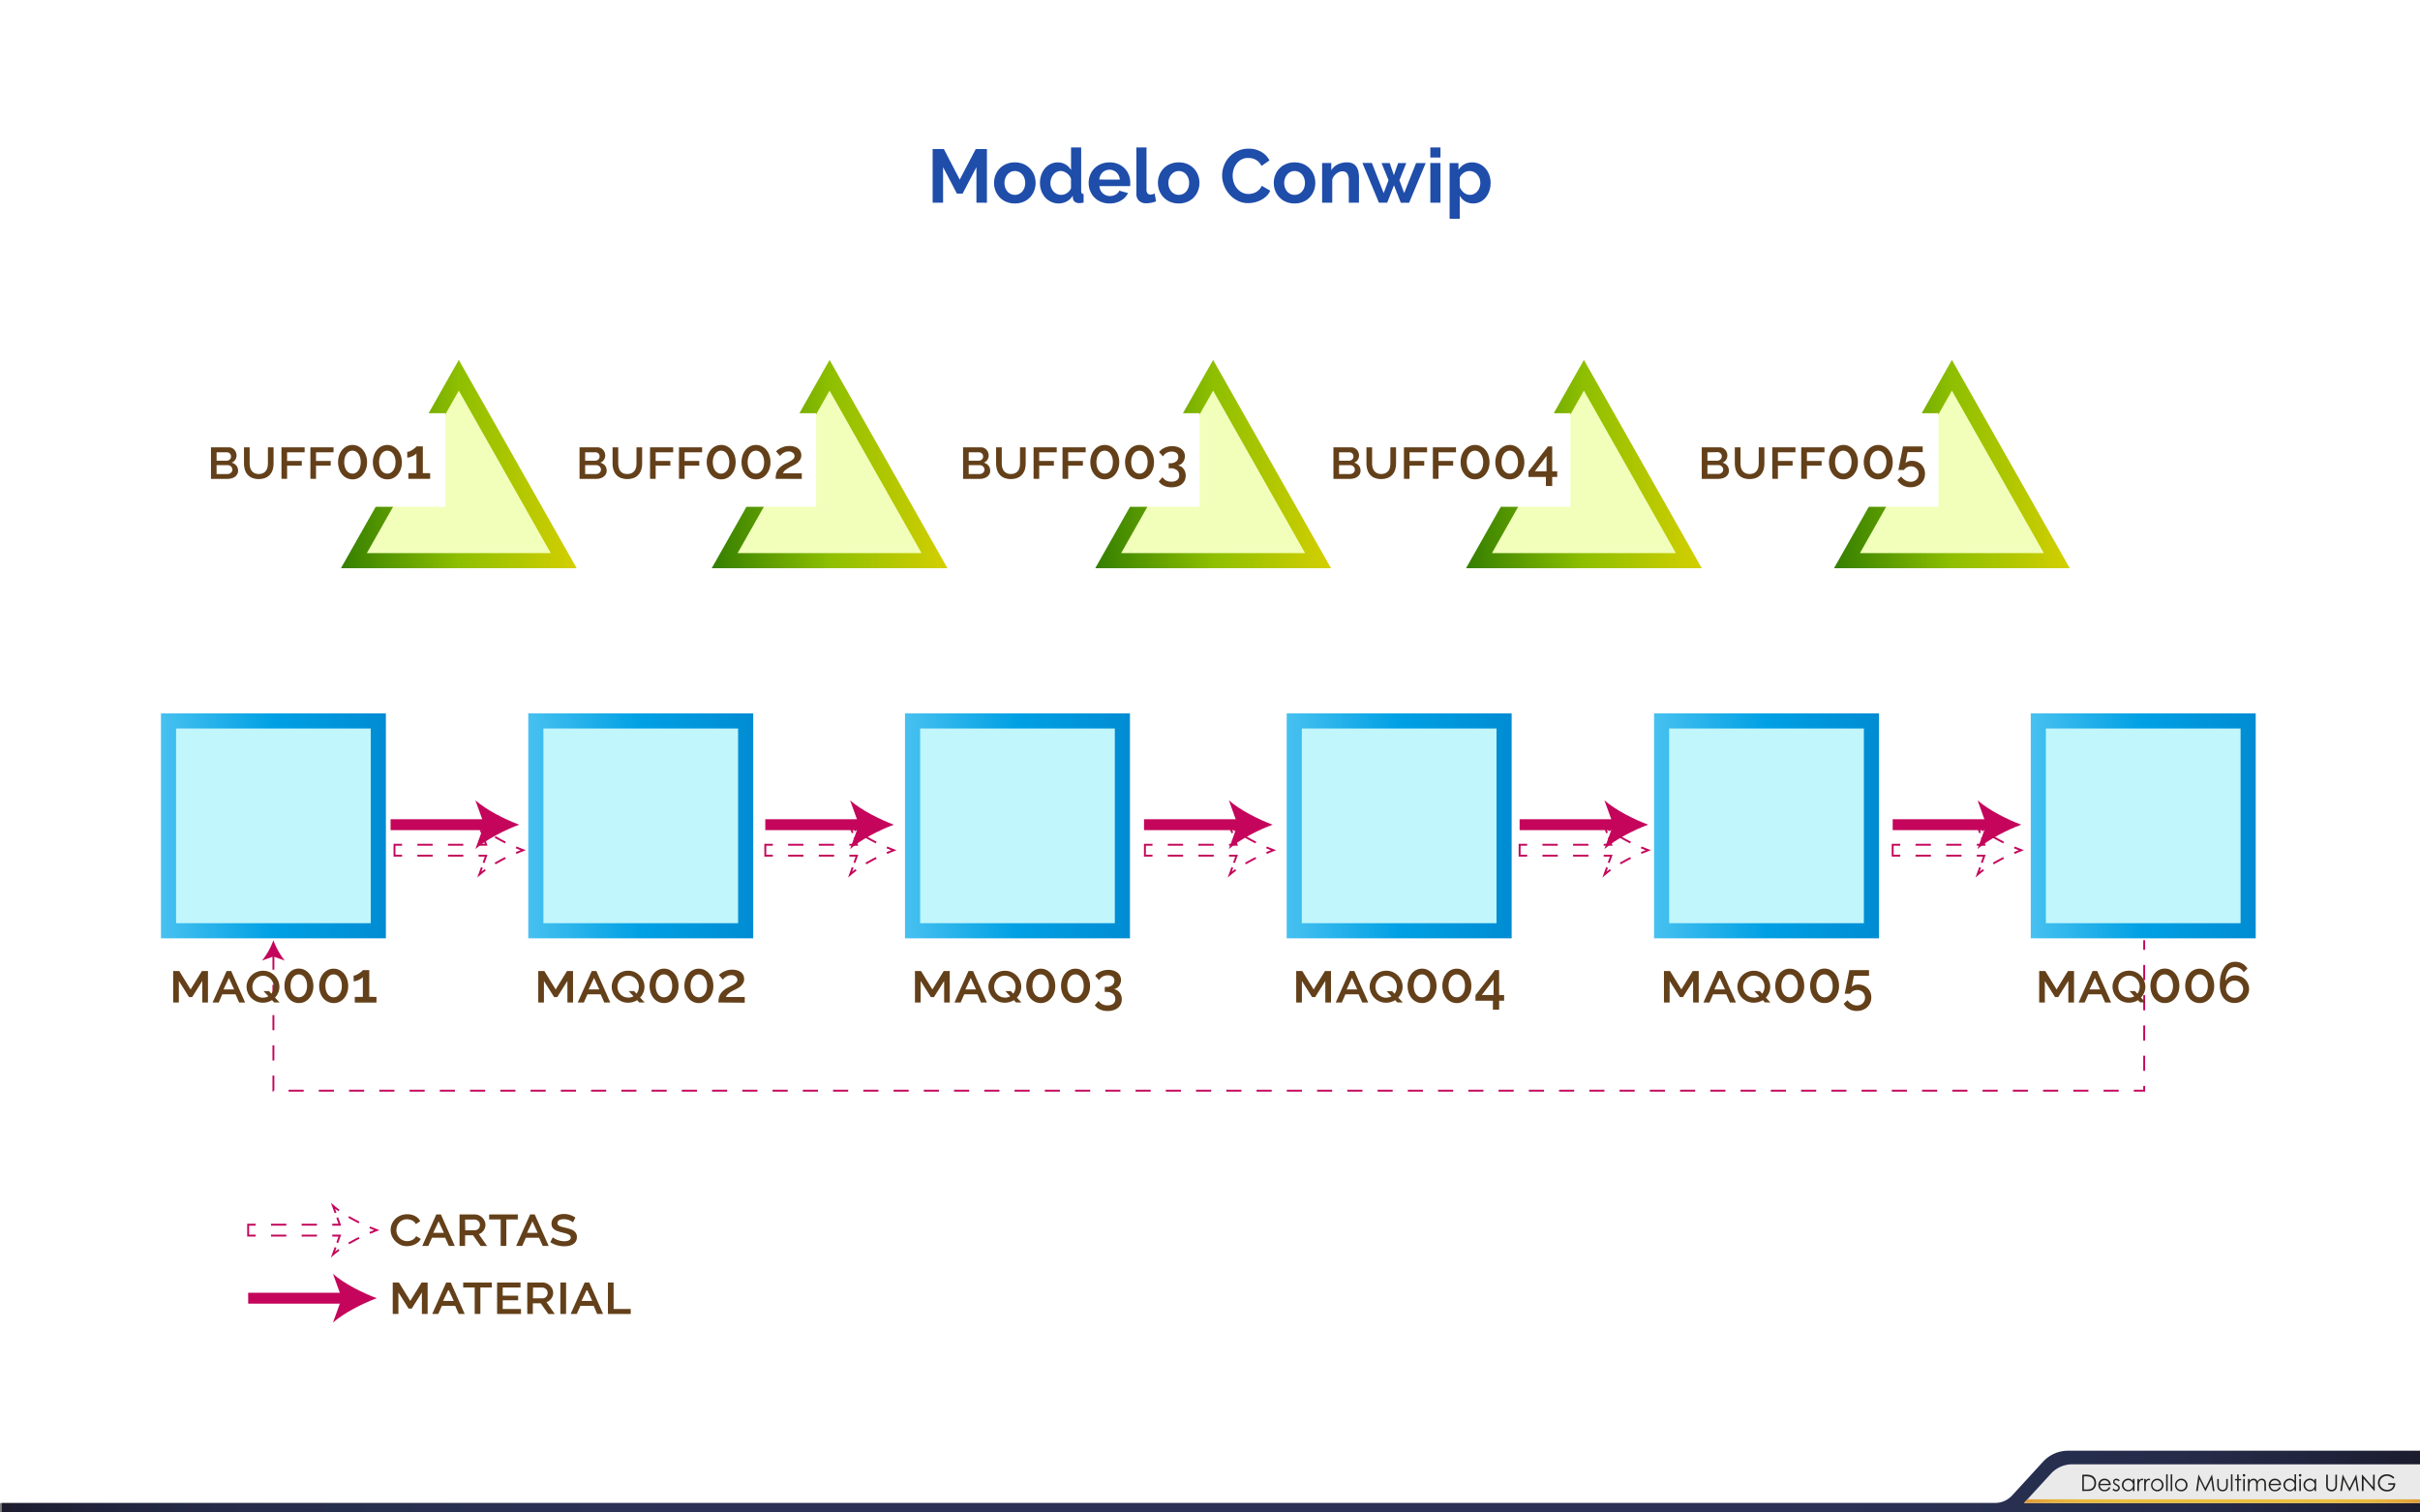 <svg id="Capa_2" data-name="Capa 2" xmlns="http://www.w3.org/2000/svg" xmlns:xlink="http://www.w3.org/1999/xlink" viewBox="0 0 1280 800"><rect x="0" y="0" width="1280" height="800" fill="#808080" stroke="none"/><defs><style>.cls-1{fill:#fff;}.cls-2{fill:url(#Degradado_sin_nombre_3);}.cls-3{fill:#eaeaea;}.cls-4{fill:#222221;}.cls-5{fill:url(#Degradado_sin_nombre_2);}.cls-6{fill:#1f4daa;}.cls-7{fill:#63401a;}.cls-10,.cls-11,.cls-12,.cls-13,.cls-14,.cls-26,.cls-8{fill:none;stroke:#c4055b;}.cls-10,.cls-11,.cls-12,.cls-13,.cls-14,.cls-15,.cls-16,.cls-17,.cls-18,.cls-19,.cls-20,.cls-21,.cls-22,.cls-23,.cls-24,.cls-25,.cls-26,.cls-8{stroke-miterlimit:10;}.cls-8{stroke-width:5.76px;}.cls-9{fill:#c4055b;}.cls-11{stroke-dasharray:6.21 6.21;}.cls-12{stroke-dasharray:8.1 8.1;}.cls-13{stroke-dasharray:8.1 8.1;}.cls-14{stroke-dasharray:6.21 6.21;}.cls-15,.cls-16,.cls-17,.cls-18,.cls-19,.cls-20{fill:#c0f6fc;}.cls-15,.cls-16,.cls-17,.cls-18,.cls-19,.cls-20,.cls-21,.cls-22,.cls-23,.cls-24,.cls-25{stroke-width:8px;}.cls-15{stroke:url(#Blue);}.cls-16{stroke:url(#Blue-2);}.cls-17{stroke:url(#Blue-3);}.cls-18{stroke:url(#Blue-4);}.cls-19{stroke:url(#Blue-5);}.cls-20{stroke:url(#Blue-6);}.cls-21,.cls-22,.cls-23,.cls-24,.cls-25{fill:#f2ffbb;}.cls-21{stroke:url(#Degradado_sin_nombre_11);}.cls-22{stroke:url(#Degradado_sin_nombre_11-2);}.cls-23{stroke:url(#Degradado_sin_nombre_11-3);}.cls-24{stroke:url(#Degradado_sin_nombre_11-4);}.cls-25{stroke:url(#Degradado_sin_nombre_11-5);}.cls-26{stroke-dasharray:8 8;}</style><linearGradient id="Degradado_sin_nombre_3" x1="0.95" y1="783.67" x2="1280" y2="783.67" gradientUnits="userSpaceOnUse"><stop offset="0" stop-color="#1b1c2d"/><stop offset="0.02" stop-color="#1e2035"/><stop offset="0.05" stop-color="#21253e"/><stop offset="0.09" stop-color="#252a48"/><stop offset="0.14" stop-color="#262e4d"/><stop offset="0.2" stop-color="#293052"/><stop offset="0.28" stop-color="#2a3155"/><stop offset="0.51" stop-color="#2a3155"/><stop offset="0.73" stop-color="#2a3155"/><stop offset="0.81" stop-color="#293052"/><stop offset="0.86" stop-color="#262e4d"/><stop offset="0.91" stop-color="#252a48"/><stop offset="0.95" stop-color="#21253e"/><stop offset="0.98" stop-color="#1e2035"/><stop offset="1" stop-color="#1b1c2d"/></linearGradient><linearGradient id="Degradado_sin_nombre_2" x1="1070.49" y1="794.02" x2="1279.95" y2="794.02" gradientUnits="userSpaceOnUse"><stop offset="0" stop-color="#de9b3a"/><stop offset="0.03" stop-color="#e1a33b"/><stop offset="0.08" stop-color="#e6b13d"/><stop offset="0.15" stop-color="#e9b93e"/><stop offset="0.24" stop-color="#ebbe3f"/><stop offset="0.51" stop-color="#ebbe3f"/><stop offset="0.77" stop-color="#ebbe3f"/><stop offset="0.86" stop-color="#e9b93e"/><stop offset="0.92" stop-color="#e6b13d"/><stop offset="0.98" stop-color="#e1a33b"/><stop offset="1" stop-color="#de9b3a"/></linearGradient><linearGradient id="Blue" x1="85.12" y1="436.82" x2="204.11" y2="436.82" gradientUnits="userSpaceOnUse"><stop offset="0" stop-color="#47c1f0"/><stop offset="0.5" stop-color="#00a0e4"/><stop offset="1" stop-color="#008cd3"/></linearGradient><linearGradient id="Blue-2" x1="279.41" y1="436.82" x2="398.41" y2="436.82" xlink:href="#Blue"/><linearGradient id="Blue-3" x1="478.67" y1="436.82" x2="597.67" y2="436.82" xlink:href="#Blue"/><linearGradient id="Blue-4" x1="680.56" y1="436.82" x2="799.55" y2="436.82" xlink:href="#Blue"/><linearGradient id="Blue-5" x1="874.86" y1="436.82" x2="993.85" y2="436.82" xlink:href="#Blue"/><linearGradient id="Blue-6" x1="1074.12" y1="436.82" x2="1193.11" y2="436.82" xlink:href="#Blue"/><linearGradient id="Degradado_sin_nombre_11" x1="180.32" y1="245.46" x2="305.03" y2="245.46" gradientUnits="userSpaceOnUse"><stop offset="0" stop-color="#347f00"/><stop offset="0.5" stop-color="#8ebf00"/><stop offset="1" stop-color="#d4cf00"/></linearGradient><linearGradient id="Degradado_sin_nombre_11-2" x1="970.06" y1="245.46" x2="1094.77" y2="245.46" xlink:href="#Degradado_sin_nombre_11"/><linearGradient id="Degradado_sin_nombre_11-3" x1="376.43" y1="245.46" x2="501.15" y2="245.46" xlink:href="#Degradado_sin_nombre_11"/><linearGradient id="Degradado_sin_nombre_11-4" x1="579.3" y1="245.46" x2="704.01" y2="245.46" xlink:href="#Degradado_sin_nombre_11"/><linearGradient id="Degradado_sin_nombre_11-5" x1="775.41" y1="245.46" x2="900.13" y2="245.46" xlink:href="#Degradado_sin_nombre_11"/></defs><title>p4h1</title><rect class="cls-1" width="1280" height="795"/><path id="_Trazado_" data-name="&lt;Trazado&gt;" class="cls-2" d="M1080.6,773.16,1064.25,791a12.49,12.49,0,0,1-9.2,4H.95v5H1280V767.33H1093.85A18,18,0,0,0,1080.6,773.16Z"/><path id="_Trazado_2" data-name="&lt;Trazado&gt;" class="cls-3" d="M1070.54,795H1280V774.51H1096.07a15.29,15.29,0,0,0-11.26,4.95Z"/><path class="cls-4" d="M1101.37,788.65V780h1.79a9.13,9.13,0,0,1,2.81.31,3.75,3.75,0,0,1,2,1.52,4.63,4.63,0,0,1,.71,2.58,4.53,4.53,0,0,1-.56,2.28,3.59,3.59,0,0,1-1.45,1.45,5.47,5.47,0,0,1-2.5.47Zm.83-.81h1a9.28,9.28,0,0,0,2.48-.22,2.85,2.85,0,0,0,1.53-1.14,3.5,3.5,0,0,0,.56-2,3.69,3.69,0,0,0-.6-2.13,3,3,0,0,0-1.68-1.21,10.16,10.16,0,0,0-2.67-.25h-.61Z"/><path class="cls-4" d="M1115.54,786.53l.69.36a3.75,3.75,0,0,1-.79,1.08,3.12,3.12,0,0,1-1,.62,3.5,3.5,0,0,1-1.26.21,3,3,0,0,1-2.44-1,3.45,3.45,0,0,1-.88-2.31,3.41,3.41,0,0,1,.75-2.16,3,3,0,0,1,2.53-1.21,3.15,3.15,0,0,1,2.6,1.24,3.45,3.45,0,0,1,.7,2.18h-5.74a2.6,2.6,0,0,0,.71,1.82,2.26,2.26,0,0,0,1.7.71,2.73,2.73,0,0,0,.95-.17,2.49,2.49,0,0,0,.78-.45A3.81,3.81,0,0,0,1115.54,786.53Zm0-1.72a2.72,2.72,0,0,0-.48-1,2.27,2.27,0,0,0-.83-.63,2.55,2.55,0,0,0-1.09-.24,2.34,2.34,0,0,0-1.61.6,2.73,2.73,0,0,0-.75,1.32Z"/><path class="cls-4" d="M1121.17,783l-.53.54a1.89,1.89,0,0,0-1.29-.64,1,1,0,0,0-.68.26.81.81,0,0,0-.29.62.91.91,0,0,0,.24.59,3.3,3.3,0,0,0,1,.67,3.69,3.69,0,0,1,1.25.91,1.67,1.67,0,0,1,.32,1,1.8,1.8,0,0,1-.55,1.33,1.88,1.88,0,0,1-1.38.54,2.41,2.41,0,0,1-1.05-.24,2.29,2.29,0,0,1-.83-.66l.52-.59a1.79,1.79,0,0,0,1.33.71,1.2,1.2,0,0,0,.84-.32,1,1,0,0,0,.35-.74,1,1,0,0,0-.23-.63,3.69,3.69,0,0,0-1-.68,3.3,3.3,0,0,1-1.17-.88,1.65,1.65,0,0,1-.31-1,1.61,1.61,0,0,1,.5-1.21,1.73,1.73,0,0,1,1.25-.48A2.6,2.6,0,0,1,1121.17,783Z"/><path class="cls-4" d="M1129,782.27v6.38h-.81v-1.1a3.52,3.52,0,0,1-1.16.94,3.23,3.23,0,0,1-3.71-.67,3.29,3.29,0,0,1-1-2.39,3.23,3.23,0,0,1,1-2.36,3.15,3.15,0,0,1,2.33-1,3,3,0,0,1,1.42.33,3.23,3.23,0,0,1,1.12,1v-1.17Zm-3.28.63a2.48,2.48,0,0,0-2.19,1.28,2.58,2.58,0,0,0,0,2.58,2.51,2.51,0,0,0,.93,1,2.43,2.43,0,0,0,1.25.34,2.57,2.57,0,0,0,1.28-.34,2.38,2.38,0,0,0,.93-.92,2.63,2.63,0,0,0,.32-1.31,2.54,2.54,0,0,0-.73-1.85A2.41,2.41,0,0,0,1125.7,782.9Z"/><path class="cls-4" d="M1130.51,782.27h.84v.93a2.94,2.94,0,0,1,.79-.82,1.56,1.56,0,0,1,.87-.27,1.5,1.5,0,0,1,.73.22l-.43.69a1.14,1.14,0,0,0-.43-.11,1.19,1.19,0,0,0-.79.34,2.13,2.13,0,0,0-.58,1,10,10,0,0,0-.15,2.2v2.16h-.84Z"/><path class="cls-4" d="M1134.12,782.27h.84v.93a2.94,2.94,0,0,1,.79-.82,1.56,1.56,0,0,1,.87-.27,1.5,1.5,0,0,1,.73.22l-.43.69a1.14,1.14,0,0,0-.43-.11,1.19,1.19,0,0,0-.79.34,2.13,2.13,0,0,0-.58,1,10,10,0,0,0-.15,2.2v2.16h-.84Z"/><path class="cls-4" d="M1141,782.11a3.16,3.16,0,0,1,2.44,1.07,3.42,3.42,0,0,1,0,4.64,3.37,3.37,0,0,1-4.79,0,3.41,3.41,0,0,1,0-4.63A3.15,3.15,0,0,1,1141,782.11Zm0,.8a2.37,2.37,0,0,0-1.76.76,2.53,2.53,0,0,0-.74,1.83,2.6,2.6,0,0,0,.33,1.29,2.37,2.37,0,0,0,.91.92,2.57,2.57,0,0,0,2.5,0,2.38,2.38,0,0,0,.91-.92,2.59,2.59,0,0,0,.33-1.29,2.52,2.52,0,0,0-.74-1.83A2.37,2.37,0,0,0,1141,782.91Z"/><path class="cls-4" d="M1145.73,779.81h.82v8.84h-.82Z"/><path class="cls-4" d="M1148.13,779.81h.82v8.84h-.82Z"/><path class="cls-4" d="M1153.68,782.11a3.16,3.16,0,0,1,2.44,1.07,3.42,3.42,0,0,1,0,4.64,3.37,3.37,0,0,1-4.79,0,3.41,3.41,0,0,1,0-4.63A3.15,3.15,0,0,1,1153.68,782.11Zm0,.8a2.37,2.37,0,0,0-1.76.76,2.53,2.53,0,0,0-.74,1.83,2.6,2.6,0,0,0,.33,1.29,2.37,2.37,0,0,0,.91.92,2.57,2.57,0,0,0,2.5,0,2.38,2.38,0,0,0,.91-.92,2.59,2.59,0,0,0,.33-1.29,2.52,2.52,0,0,0-.74-1.83A2.37,2.37,0,0,0,1153.67,782.91Z"/><path class="cls-4" d="M1161.58,788.65l1.23-8.62h.14l3.5,7.07,3.47-7.07h.14l1.24,8.62h-.84l-.85-6.16-3,6.16h-.22l-3.08-6.21-.85,6.21Z"/><path class="cls-4" d="M1172.76,782.27h.82v3a6.36,6.36,0,0,0,.12,1.5,1.68,1.68,0,0,0,.67.93,2,2,0,0,0,1.18.34,2,2,0,0,0,1.17-.33,1.7,1.7,0,0,0,.66-.87,6.15,6.15,0,0,0,.12-1.56v-3h.84v3.13a5,5,0,0,1-.31,2,2.35,2.35,0,0,1-.93,1,2.92,2.92,0,0,1-1.55.38,3,3,0,0,1-1.56-.38,2.33,2.33,0,0,1-.93-1.05,5.15,5.15,0,0,1-.31-2Z"/><path class="cls-4" d="M1180,779.81h.82v8.84H1180Z"/><path class="cls-4" d="M1183.28,779.91h.82v2.37h1.3V783h-1.3v5.67h-.82V783h-1.12v-.71h1.12Z"/><path class="cls-4" d="M1186.91,779.65a.65.65,0,0,1,.48.2.66.66,0,0,1,.2.48.67.67,0,0,1-1.35,0,.66.66,0,0,1,.2-.48A.65.65,0,0,1,1186.91,779.65Zm-.41,2.63h.82v6.38h-.82Z"/><path class="cls-4" d="M1189,782.27h.82v1.1a3.19,3.19,0,0,1,.88-.89,2.5,2.5,0,0,1,1.31-.37,2.18,2.18,0,0,1,.88.18,1.9,1.9,0,0,1,.68.48,2.59,2.59,0,0,1,.46.86,3,3,0,0,1,1-1.14,2.42,2.42,0,0,1,1.32-.39,2.07,2.07,0,0,1,1.17.33,2,2,0,0,1,.75.93,5,5,0,0,1,.25,1.79v3.48h-.84v-3.48a4.57,4.57,0,0,0-.15-1.41,1.27,1.27,0,0,0-.5-.62,1.49,1.49,0,0,0-.84-.23,1.84,1.84,0,0,0-1.09.35,2,2,0,0,0-.72.94,6,6,0,0,0-.23,2v2.5h-.82v-3.26a5.6,5.6,0,0,0-.14-1.57,1.31,1.31,0,0,0-.5-.66,1.45,1.45,0,0,0-.85-.25,1.83,1.83,0,0,0-1.06.34,2,2,0,0,0-.73.92,5,5,0,0,0-.24,1.78v2.7H1189Z"/><path class="cls-4" d="M1205.65,786.53l.69.36a3.75,3.75,0,0,1-.79,1.08,3.12,3.12,0,0,1-1,.62,3.5,3.5,0,0,1-1.26.21,3,3,0,0,1-2.44-1,3.45,3.45,0,0,1-.88-2.31,3.41,3.41,0,0,1,.75-2.16,3,3,0,0,1,2.53-1.21,3.15,3.15,0,0,1,2.6,1.24,3.45,3.45,0,0,1,.7,2.18h-5.74a2.6,2.6,0,0,0,.71,1.82,2.26,2.26,0,0,0,1.7.71,2.73,2.73,0,0,0,.95-.17,2.49,2.49,0,0,0,.78-.45A3.81,3.81,0,0,0,1205.65,786.53Zm0-1.72a2.72,2.72,0,0,0-.48-1,2.27,2.27,0,0,0-.83-.63,2.55,2.55,0,0,0-1.09-.24,2.34,2.34,0,0,0-1.61.6,2.73,2.73,0,0,0-.75,1.32Z"/><path class="cls-4" d="M1214.45,779.81v8.84h-.81v-1.1a3.52,3.52,0,0,1-1.16.94,3.23,3.23,0,0,1-3.71-.67,3.29,3.29,0,0,1-1-2.39,3.23,3.23,0,0,1,1-2.36,3.15,3.15,0,0,1,2.33-1,3,3,0,0,1,1.42.33,3.23,3.23,0,0,1,1.12,1v-3.63Zm-3.28,3.09a2.48,2.48,0,0,0-2.19,1.28,2.58,2.58,0,0,0,0,2.58,2.51,2.51,0,0,0,.93,1,2.43,2.43,0,0,0,1.25.34,2.57,2.57,0,0,0,1.28-.34,2.38,2.38,0,0,0,.93-.92,2.63,2.63,0,0,0,.32-1.31,2.54,2.54,0,0,0-.73-1.85A2.41,2.41,0,0,0,1211.17,782.9Z"/><path class="cls-4" d="M1216.59,779.65a.65.65,0,0,1,.48.2.66.66,0,0,1,.2.48.67.67,0,0,1-1.35,0,.66.66,0,0,1,.2-.48A.65.65,0,0,1,1216.59,779.65Zm-.41,2.63h.82v6.38h-.82Z"/><path class="cls-4" d="M1225.06,782.27v6.38h-.81v-1.1a3.52,3.52,0,0,1-1.16.94,3.23,3.23,0,0,1-3.71-.67,3.29,3.29,0,0,1-1-2.39,3.23,3.23,0,0,1,1-2.36,3.15,3.15,0,0,1,2.33-1,3,3,0,0,1,1.42.33,3.23,3.23,0,0,1,1.12,1v-1.17Zm-3.28.63a2.48,2.48,0,0,0-2.19,1.28,2.58,2.58,0,0,0,0,2.58,2.51,2.51,0,0,0,.93,1,2.43,2.43,0,0,0,1.25.34,2.57,2.57,0,0,0,1.28-.34,2.38,2.38,0,0,0,.93-.92,2.63,2.63,0,0,0,.32-1.31,2.54,2.54,0,0,0-.73-1.85A2.41,2.41,0,0,0,1221.78,782.9Z"/><path class="cls-4" d="M1230.39,780h.86v5.2a10.76,10.76,0,0,0,0,1.15,1.91,1.91,0,0,0,.3.85,1.76,1.76,0,0,0,.72.57,2.26,2.26,0,0,0,1,.23,1.93,1.93,0,0,0,.82-.18,1.82,1.82,0,0,0,.66-.5,2.06,2.06,0,0,0,.39-.78,6.45,6.45,0,0,0,.09-1.35V780h.86v5.2a6.34,6.34,0,0,1-.23,1.87,2.54,2.54,0,0,1-.9,1.24,2.58,2.58,0,0,1-1.64.53,3.14,3.14,0,0,1-1.79-.5,2.4,2.4,0,0,1-1-1.32,7,7,0,0,1-.16-1.82Z"/><path class="cls-4" d="M1237.83,788.65l1.23-8.62h.14l3.5,7.07,3.47-7.07h.14l1.24,8.62h-.84l-.85-6.16-3,6.16h-.22l-3.08-6.21-.85,6.21Z"/><path class="cls-4" d="M1249.25,788.65V780h.19l5.74,6.61V780h.85v8.62h-.19l-5.69-6.53v6.53Z"/><path class="cls-4" d="M1266.44,781.48l-.67.63a5.1,5.1,0,0,0-1.58-1.08,4.25,4.25,0,0,0-1.67-.37,4,4,0,0,0-1.93.5,3.62,3.62,0,0,0-1.42,1.35,3.49,3.49,0,0,0-.5,1.8,3.56,3.56,0,0,0,.52,1.85,3.7,3.7,0,0,0,1.44,1.38,4.15,4.15,0,0,0,2,.5,3.45,3.45,0,0,0,2.25-.75,3,3,0,0,0,1.09-1.95h-2.75v-.83h3.71a4.33,4.33,0,0,1-1.19,3.17,4.25,4.25,0,0,1-3.14,1.17,4.72,4.72,0,0,1-3.79-1.63,4.33,4.33,0,0,1-1.07-2.9,4.45,4.45,0,0,1,.62-2.28,4.37,4.37,0,0,1,1.69-1.65,4.92,4.92,0,0,1,2.43-.59,5.39,5.39,0,0,1,2.06.4A6.16,6.16,0,0,1,1266.44,781.48Z"/><polygon id="_Trazado_3" data-name="&lt;Trazado&gt;" class="cls-5" points="1072.29 793.03 1070.49 795 1279.95 795 1279.95 793.03 1072.29 793.03"/><path class="cls-6" d="M516.46,107.21V88.41l-7.32,14h-3l-7.32-14v18.8H493.3V78.81h5.92L507.62,95l8.48-16.16H522v28.4Z"/><path class="cls-6" d="M536.78,107.61a11.51,11.51,0,0,1-4.6-.88,10.33,10.33,0,0,1-3.46-2.38,10.5,10.5,0,0,1-2.18-3.46,11.66,11.66,0,0,1,0-8.28,10.5,10.5,0,0,1,2.18-3.46,10.33,10.33,0,0,1,3.46-2.38,11.51,11.51,0,0,1,4.6-.88,11.37,11.37,0,0,1,4.58.88,10.39,10.39,0,0,1,3.44,2.38A10.52,10.52,0,0,1,547,92.61a11.65,11.65,0,0,1,0,8.28,10.68,10.68,0,0,1-2.16,3.46,10.12,10.12,0,0,1-3.44,2.38A11.51,11.51,0,0,1,536.78,107.61ZM531.3,96.77a7.3,7.3,0,0,0,.42,2.54,6.19,6.19,0,0,0,1.16,2,5.17,5.17,0,0,0,1.74,1.3,5.3,5.3,0,0,0,4.32,0,5.18,5.18,0,0,0,1.74-1.3,6.17,6.17,0,0,0,1.16-2,7.48,7.48,0,0,0,.42-2.56,7.36,7.36,0,0,0-.42-2.52,6.18,6.18,0,0,0-1.16-2,5.19,5.19,0,0,0-1.74-1.3,5.11,5.11,0,0,0-2.16-.46,4.92,4.92,0,0,0-2.16.48,5.41,5.41,0,0,0-1.74,1.32,6.15,6.15,0,0,0-1.16,2A7.35,7.35,0,0,0,531.3,96.77Z"/><path class="cls-6" d="M560,107.61a9.46,9.46,0,0,1-7.16-3.16A10.84,10.84,0,0,1,550.8,101a12.06,12.06,0,0,1-.74-4.26,12.52,12.52,0,0,1,.7-4.24,11.13,11.13,0,0,1,1.94-3.44,9,9,0,0,1,3-2.32,8.45,8.45,0,0,1,3.76-.84A8,8,0,0,1,563.6,87a8.12,8.12,0,0,1,2.9,2.92V78h5.36v23a2,2,0,0,0,.28,1.2,1.24,1.24,0,0,0,1,.4v4.56a12.21,12.21,0,0,1-2.28.28,3.72,3.72,0,0,1-2.36-.72,2.64,2.64,0,0,1-1-1.88l-.12-1.32a7.6,7.6,0,0,1-3.14,3A8.92,8.92,0,0,1,560,107.61Zm1.4-4.56a5,5,0,0,0,1.56-.26,5.5,5.5,0,0,0,1.48-.74,6.47,6.47,0,0,0,1.22-1.12,4.65,4.65,0,0,0,.82-1.4v-5a5.89,5.89,0,0,0-.9-1.62,6.68,6.68,0,0,0-1.32-1.28,6.93,6.93,0,0,0-1.56-.86,4.43,4.43,0,0,0-1.62-.32,4.82,4.82,0,0,0-2.22.52,5.27,5.27,0,0,0-1.74,1.42A6.8,6.8,0,0,0,556,94.45a7.3,7.3,0,0,0-.4,2.4,6.6,6.6,0,0,0,.44,2.44,6.34,6.34,0,0,0,1.2,2,5.45,5.45,0,0,0,1.82,1.32A5.6,5.6,0,0,0,561.42,103.05Z"/><path class="cls-6" d="M586.86,107.61a11.63,11.63,0,0,1-4.56-.86,10.28,10.28,0,0,1-5.7-5.78,11,11,0,0,1-.78-4.12,11.67,11.67,0,0,1,.76-4.22,10.3,10.3,0,0,1,2.2-3.48,10.5,10.5,0,0,1,3.5-2.38,11.65,11.65,0,0,1,4.62-.88,11.37,11.37,0,0,1,4.58.88,10.55,10.55,0,0,1,3.44,2.36,10.05,10.05,0,0,1,2.16,3.44,11.46,11.46,0,0,1,.74,4.08q0,.52,0,1a4.11,4.11,0,0,1-.1.8H581.5a6.22,6.22,0,0,0,.6,2.2,5.39,5.39,0,0,0,3,2.68,5.65,5.65,0,0,0,2,.36,6.18,6.18,0,0,0,3-.78,4.13,4.13,0,0,0,1.94-2.06l4.6,1.28a9.35,9.35,0,0,1-3.7,3.94A11.47,11.47,0,0,1,586.86,107.61ZM592.3,95a5.58,5.58,0,0,0-1.74-3.78,5.46,5.46,0,0,0-7.42,0A5.5,5.5,0,0,0,582,92.85a5.77,5.77,0,0,0-.54,2.12Z"/><path class="cls-6" d="M601.06,78h5.36v22.48a2.64,2.64,0,0,0,.56,1.8,2,2,0,0,0,1.6.64,4,4,0,0,0,1.06-.16,7.22,7.22,0,0,0,1.1-.4l.72,4.08a10.35,10.35,0,0,1-2.52.8,13.8,13.8,0,0,1-2.6.28,5.37,5.37,0,0,1-3.9-1.34,5.08,5.08,0,0,1-1.38-3.82Z"/><path class="cls-6" d="M623.46,107.61a11.51,11.51,0,0,1-4.6-.88,10.33,10.33,0,0,1-3.46-2.38,10.5,10.5,0,0,1-2.18-3.46,11.66,11.66,0,0,1,0-8.28,10.5,10.5,0,0,1,2.18-3.46,10.33,10.33,0,0,1,3.46-2.38,11.51,11.51,0,0,1,4.6-.88,11.37,11.37,0,0,1,4.58.88,10.39,10.39,0,0,1,3.44,2.38,10.52,10.52,0,0,1,2.18,3.46,11.65,11.65,0,0,1,0,8.28,10.68,10.68,0,0,1-2.16,3.46,10.12,10.12,0,0,1-3.44,2.38A11.51,11.51,0,0,1,623.46,107.61ZM618,96.77a7.3,7.3,0,0,0,.42,2.54,6.19,6.19,0,0,0,1.16,2,5.17,5.17,0,0,0,1.74,1.3,5.3,5.3,0,0,0,4.32,0,5.18,5.18,0,0,0,1.74-1.3,6.17,6.17,0,0,0,1.16-2,7.48,7.48,0,0,0,.42-2.56,7.36,7.36,0,0,0-.42-2.52,6.18,6.18,0,0,0-1.16-2,5.19,5.19,0,0,0-1.74-1.3,5.11,5.11,0,0,0-2.16-.46,4.92,4.92,0,0,0-2.16.48,5.41,5.41,0,0,0-1.74,1.32,6.15,6.15,0,0,0-1.16,2A7.35,7.35,0,0,0,618,96.77Z"/><path class="cls-6" d="M646.42,92.81a14.7,14.7,0,0,1,.94-5.14,13.79,13.79,0,0,1,7.14-7.78,13.59,13.59,0,0,1,5.92-1.24,12.91,12.91,0,0,1,6.78,1.72,11,11,0,0,1,4.26,4.48l-4.24,2.92a7.27,7.27,0,0,0-1.36-2,6.8,6.8,0,0,0-1.72-1.3,7.74,7.74,0,0,0-1.92-.7,9.12,9.12,0,0,0-2-.22,7.45,7.45,0,0,0-3.62.84,8,8,0,0,0-2.56,2.18,9.63,9.63,0,0,0-1.54,3A11.51,11.51,0,0,0,652,93a11,11,0,0,0,.6,3.62,9.64,9.64,0,0,0,1.7,3.06,8.51,8.51,0,0,0,2.64,2.12,7.22,7.22,0,0,0,3.38.8,8.92,8.92,0,0,0,2-.24,7.61,7.61,0,0,0,2-.76,7.52,7.52,0,0,0,1.74-1.34,6.18,6.18,0,0,0,1.28-2l4.52,2.6a8.54,8.54,0,0,1-1.94,2.82,12.48,12.48,0,0,1-2.84,2.06A14.49,14.49,0,0,1,663.7,107a14.79,14.79,0,0,1-3.52.44,12.09,12.09,0,0,1-5.56-1.28,14.47,14.47,0,0,1-4.34-3.34,15.47,15.47,0,0,1-2.84-4.68A14.61,14.61,0,0,1,646.42,92.81Z"/><path class="cls-6" d="M684.74,107.61a11.51,11.51,0,0,1-4.6-.88,10.33,10.33,0,0,1-3.46-2.38,10.5,10.5,0,0,1-2.18-3.46,11.66,11.66,0,0,1,0-8.28,10.5,10.5,0,0,1,2.18-3.46,10.34,10.34,0,0,1,3.46-2.38,11.51,11.51,0,0,1,4.6-.88,11.37,11.37,0,0,1,4.58.88,10.39,10.39,0,0,1,3.44,2.38,10.52,10.52,0,0,1,2.18,3.46,11.65,11.65,0,0,1,0,8.28,10.69,10.69,0,0,1-2.16,3.46,10.12,10.12,0,0,1-3.44,2.38A11.51,11.51,0,0,1,684.74,107.61Zm-5.48-10.84a7.3,7.3,0,0,0,.42,2.54,6.2,6.2,0,0,0,1.16,2,5.17,5.17,0,0,0,1.74,1.3,5.3,5.3,0,0,0,4.32,0,5.17,5.17,0,0,0,1.74-1.3,6.17,6.17,0,0,0,1.16-2,7.47,7.47,0,0,0,.42-2.56,7.35,7.35,0,0,0-.42-2.52,6.18,6.18,0,0,0-1.16-2,5.18,5.18,0,0,0-1.74-1.3,5.1,5.1,0,0,0-2.16-.46,4.92,4.92,0,0,0-2.16.48,5.42,5.42,0,0,0-1.74,1.32,6.16,6.16,0,0,0-1.16,2A7.35,7.35,0,0,0,679.26,96.77Z"/><path class="cls-6" d="M718.78,107.21h-5.36V95.45a6.13,6.13,0,0,0-.88-3.68,2.89,2.89,0,0,0-2.44-1.16,4.59,4.59,0,0,0-1.64.32,6.05,6.05,0,0,0-1.58.9,7.34,7.34,0,0,0-1.34,1.38,5.45,5.45,0,0,0-.88,1.76v12.24H699.3v-21h4.84v3.88A7.94,7.94,0,0,1,707.5,87a10.78,10.78,0,0,1,5-1.12,6.32,6.32,0,0,1,3.2.72,5.21,5.21,0,0,1,1.92,1.88,7.89,7.89,0,0,1,.94,2.64,17.36,17.36,0,0,1,.26,3Z"/><path class="cls-6" d="M749,86.25h5.08l-8.76,21h-4.4L737.3,98l-3.56,9.2h-4.4l-8.72-21h5l6.24,15.92,2.56-6.8-3.68-9.08h4.32l2.2,6.44,2.24-6.44h4.32l-3.64,9.08,2.52,6.8Z"/><path class="cls-6" d="M756.54,83.33V78h5.36v5.32Zm0,23.88v-21h5.36v21Z"/><path class="cls-6" d="M779.3,107.61a8.25,8.25,0,0,1-4.32-1.1,7.81,7.81,0,0,1-2.88-3v12.2h-5.36V86.25h4.68v3.6a8.55,8.55,0,0,1,3-2.9,8.34,8.34,0,0,1,4.24-1.06,9,9,0,0,1,3.92.86,9.71,9.71,0,0,1,3.1,2.32,10.81,10.81,0,0,1,2,3.44,11.85,11.85,0,0,1,.74,4.18,13.21,13.21,0,0,1-.68,4.28,11,11,0,0,1-1.9,3.48,8.87,8.87,0,0,1-2.9,2.32A8.12,8.12,0,0,1,779.3,107.61Zm-1.8-4.56a4.81,4.81,0,0,0,2.22-.52,5.36,5.36,0,0,0,1.74-1.4,6.55,6.55,0,0,0,1.12-2,7.31,7.31,0,0,0,.4-2.4,6.78,6.78,0,0,0-.44-2.46,6.12,6.12,0,0,0-1.22-2,5.69,5.69,0,0,0-1.84-1.32,5.51,5.51,0,0,0-2.3-.48,5,5,0,0,0-1.56.26,5.49,5.49,0,0,0-1.48.74,6.5,6.5,0,0,0-1.22,1.12,4.66,4.66,0,0,0-.82,1.4v4.92a7.13,7.13,0,0,0,2.2,3A5,5,0,0,0,777.5,103.05Z"/><rect class="cls-1" x="100.1" y="612.49" width="285.14" height="109.49" rx="8.94" ry="8.94"/><path class="cls-7" d="M206.62,650.55a8.23,8.23,0,0,1,2.29-5.64,8.76,8.76,0,0,1,2.76-1.91,8.94,8.94,0,0,1,3.71-.74,8.52,8.52,0,0,1,4.25,1,6.59,6.59,0,0,1,2.66,2.63l-2.34,1.59a4.13,4.13,0,0,0-.9-1.22,4.53,4.53,0,0,0-1.16-.78,5.7,5.7,0,0,0-1.29-.42,6.58,6.58,0,0,0-1.3-.14,5.57,5.57,0,0,0-2.46.51,5.44,5.44,0,0,0-1.75,1.32,5.56,5.56,0,0,0-1.07,1.85,6.24,6.24,0,0,0-.36,2.05,5.85,5.85,0,0,0,3.4,5.34,5.39,5.39,0,0,0,2.29.48,6.32,6.32,0,0,0,1.35-.15,5.6,5.6,0,0,0,1.32-.46,4.89,4.89,0,0,0,1.17-.83,4.49,4.49,0,0,0,.9-1.2l2.49,1.44a5.36,5.36,0,0,1-1.25,1.65,7.88,7.88,0,0,1-1.79,1.21,9.26,9.26,0,0,1-2.12.75,10,10,0,0,1-2.2.26,8,8,0,0,1-3.47-.75,9.15,9.15,0,0,1-2.73-2,8.77,8.77,0,0,1-1.79-2.76A8.23,8.23,0,0,1,206.62,650.55Z"/><path class="cls-7" d="M223.36,659l7.41-16.65h2.43L240.55,659H237.4l-1.92-4.32h-7L226.57,659ZM232,646l-2.85,6.09h5.64Z"/><path class="cls-7" d="M243.07,659V642.36h8a5.4,5.4,0,0,1,2.29.48,6.09,6.09,0,0,1,1.8,1.26,5.74,5.74,0,0,1,1.18,1.75,5,5,0,0,1,.17,3.57,5.23,5.23,0,0,1-.72,1.41A5.48,5.48,0,0,1,254.7,652a4.94,4.94,0,0,1-1.46.77l4.38,6.27H254.2l-4-5.67H246V659Zm3-8.28h5a2.54,2.54,0,0,0,2-.84,2.92,2.92,0,0,0,.77-2,2.82,2.82,0,0,0-.23-1.12,2.6,2.6,0,0,0-.63-.9,3.24,3.24,0,0,0-.93-.6,2.77,2.77,0,0,0-1.1-.22H246Z"/><path class="cls-7" d="M273.88,645h-6.06v14h-3V645h-6.09v-2.64h15.15Z"/><path class="cls-7" d="M273,659l7.41-16.65h2.43L290.2,659h-3.15l-1.92-4.32h-7L276.22,659Zm8.61-13-2.85,6.09h5.64Z"/><path class="cls-7" d="M303.07,646.56a5.3,5.3,0,0,0-.79-.57,7.84,7.84,0,0,0-1.12-.56,7.91,7.91,0,0,0-2.91-.55,4.67,4.67,0,0,0-2.56.55,1.73,1.73,0,0,0-.83,1.52,1.46,1.46,0,0,0,.27.9,2.24,2.24,0,0,0,.81.63,7.39,7.39,0,0,0,1.37.5q.82.23,1.93.46,1.35.33,2.43.69a6.77,6.77,0,0,1,1.85.92,3.71,3.71,0,0,1,1.6,3.25,4.52,4.52,0,0,1-.52,2.25,4.31,4.31,0,0,1-1.43,1.51,6.37,6.37,0,0,1-2.1.86,11.61,11.61,0,0,1-2.55.27,14,14,0,0,1-4-.57,12.17,12.17,0,0,1-3.45-1.62l1.35-2.58a5,5,0,0,0,1,.73,8.91,8.91,0,0,0,1.43.68,11.46,11.46,0,0,0,1.74.5,9.86,9.86,0,0,0,2,.19A5.16,5.16,0,0,0,301,656a1.55,1.55,0,0,0,.87-1.44,1.44,1.44,0,0,0-.33-1,2.83,2.83,0,0,0-1-.69,8.94,8.94,0,0,0-1.53-.54q-.9-.24-2-.51a20.61,20.61,0,0,1-2.31-.71,5.84,5.84,0,0,1-1.65-.92,3.5,3.5,0,0,1-1-1.26,4.06,4.06,0,0,1-.33-1.71,4.5,4.5,0,0,1,.51-2.17,4.72,4.72,0,0,1,1.39-1.59,6.41,6.41,0,0,1,2.07-1,9.54,9.54,0,0,1,2.57-.33,10.28,10.28,0,0,1,3.4.54,10.73,10.73,0,0,1,2.69,1.35Z"/><path class="cls-7" d="M223.15,695v-11.4l-5.37,8.55h-1.65l-5.4-8.55V695h-3V678.36H211l6,9.75,6-9.75h3.18V695Z"/><path class="cls-7" d="M228.61,695,236,678.36h2.43L245.8,695h-3.15l-1.92-4.32h-7L231.82,695Zm8.61-13-2.85,6.09H240Z"/><path class="cls-7" d="M260.14,681h-6.06v14h-3V681H245v-2.64h15.15Z"/><path class="cls-7" d="M275.56,692.37V695H262.93V678.36h12.39V681H265.9v4.32h8.16v2.43H265.9v4.62Z"/><path class="cls-7" d="M278.89,695V678.36h8a5.39,5.39,0,0,1,2.29.48,6.09,6.09,0,0,1,1.8,1.26,5.74,5.74,0,0,1,1.18,1.75,5,5,0,0,1,.42,2,5,5,0,0,1-.25,1.57,5.23,5.23,0,0,1-.72,1.41,5.48,5.48,0,0,1-1.11,1.14,5,5,0,0,1-1.46.77l4.38,6.27H290l-4-5.67h-4.17V695Zm3-8.28h5a2.54,2.54,0,0,0,2-.84,2.92,2.92,0,0,0,.77-2,2.82,2.82,0,0,0-.23-1.12,2.6,2.6,0,0,0-.63-.9,3.23,3.23,0,0,0-.93-.6,2.75,2.75,0,0,0-1.1-.22h-4.83Z"/><path class="cls-7" d="M296.41,695V678.36h3V695Z"/><path class="cls-7" d="M301.84,695l7.41-16.65h2.43L319,695h-3.15L314,690.69h-7L305.05,695Zm8.61-13-2.85,6.09h5.64Z"/><path class="cls-7" d="M321.55,695V678.36h3v14h9.06V695Z"/><line class="cls-8" x1="131.26" y1="686.66" x2="182.92" y2="686.66"/><path class="cls-9" d="M199.28,686.66c-7.69,2.85-17.24,7.73-23.16,12.89l4.66-12.89-4.66-12.88C182,678.94,191.58,683.81,199.28,686.66Z"/><path class="cls-10" d="M195.56,652.14c1.27-.54,2.52-1,3.72-1.48-1.2-.44-2.45-.94-3.72-1.48"/><path class="cls-11" d="M189.92,646.59a84.76,84.76,0,0,1-8.1-4.58"/><path class="cls-10" d="M179.26,640.26c-1.13-.81-2.18-1.64-3.14-2.48l1.36,3.76"/><polyline class="cls-10" points="178.38 644.02 179.74 647.78 175.74 647.78"/><line class="cls-12" x1="167.64" y1="647.78" x2="139.3" y2="647.78"/><polyline class="cls-10" points="135.25 647.78 131.25 647.78 131.25 653.55 135.25 653.55"/><line class="cls-13" x1="143.35" y1="653.55" x2="171.69" y2="653.55"/><polyline class="cls-10" points="175.74 653.55 179.74 653.55 178.38 657.31"/><path class="cls-10" d="M177.48,659.79l-1.36,3.76c1-.84,2-1.66,3.14-2.48"/><path class="cls-14" d="M184.46,657.69c2.66-1.56,5.48-3,8.26-4.3"/><rect class="cls-15" x="89.12" y="381.32" width="110.99" height="110.99"/><rect class="cls-16" x="283.41" y="381.32" width="110.99" height="110.99"/><rect class="cls-17" x="482.67" y="381.32" width="110.99" height="110.99"/><rect class="cls-18" x="684.56" y="381.32" width="110.99" height="110.99"/><rect class="cls-19" x="878.86" y="381.32" width="110.99" height="110.99"/><rect class="cls-20" x="1078.12" y="381.32" width="110.99" height="110.99"/><polygon class="cls-21" points="187.18 296.56 298.17 296.56 242.67 198.49 187.18 296.56"/><rect class="cls-1" x="102.05" y="218.56" width="133.49" height="49.5"/><path class="cls-7" d="M125.93,249a3.62,3.62,0,0,1-.45,1.82,4.24,4.24,0,0,1-1.22,1.35,5.54,5.54,0,0,1-1.78.84,8.1,8.1,0,0,1-2.19.29h-8.7V236.6H121a3.88,3.88,0,0,1,1.73.38,4.09,4.09,0,0,1,1.29,1,4.5,4.5,0,0,1,1.09,2.91,4.2,4.2,0,0,1-.66,2.28,3.94,3.94,0,0,1-1.92,1.56,4.68,4.68,0,0,1,2.47,1.53A4.15,4.15,0,0,1,125.93,249Zm-11.37-9.75v4.44h5.19a2.52,2.52,0,0,0,1.74-.62,2,2,0,0,0,.69-1.61,2.11,2.11,0,0,0-.64-1.62,2.31,2.31,0,0,0-1.63-.6Zm8.34,9.18a2.3,2.3,0,0,0-.69-1.67,2.33,2.33,0,0,0-1.74-.71h-5.91v4.68h5.73a2.7,2.7,0,0,0,1.84-.67A2.1,2.1,0,0,0,122.9,248.39Z"/><path class="cls-7" d="M136.85,250.7a5.07,5.07,0,0,0,2.34-.48,4.15,4.15,0,0,0,1.5-1.27,4.89,4.89,0,0,0,.79-1.8,9.48,9.48,0,0,0,.22-2.08V236.6h3v8.46a11.63,11.63,0,0,1-.43,3.23,7.09,7.09,0,0,1-1.38,2.64,6.62,6.62,0,0,1-2.43,1.79,10.05,10.05,0,0,1-7.24,0,6.44,6.44,0,0,1-2.42-1.84,7.44,7.44,0,0,1-1.33-2.66,11.51,11.51,0,0,1-.42-3.12V236.6h3v8.46a9.07,9.07,0,0,0,.24,2.1,5.05,5.05,0,0,0,.81,1.81,4,4,0,0,0,1.5,1.26A5.07,5.07,0,0,0,136.85,250.7Z"/><path class="cls-7" d="M148.88,253.25V236.6h12.24v2.64h-9.27v4.56h7.77v2.46h-7.77v7Z"/><path class="cls-7" d="M164.18,253.25V236.6h12.24v2.64h-9.27v4.56h7.77v2.46h-7.77v7Z"/><path class="cls-7" d="M194.15,244.46a10.92,10.92,0,0,1-.58,3.65,9,9,0,0,1-1.62,2.88,7.4,7.4,0,0,1-2.43,1.89,6.89,6.89,0,0,1-3,.67,7,7,0,0,1-3.06-.67A7.2,7.2,0,0,1,181,251a9.15,9.15,0,0,1-1.6-2.88,11.65,11.65,0,0,1,0-7.29,9.15,9.15,0,0,1,1.6-2.88,7.37,7.37,0,0,1,2.43-1.9,6.86,6.86,0,0,1,3.06-.69,6.77,6.77,0,0,1,3,.69,7.58,7.58,0,0,1,2.43,1.9,9,9,0,0,1,1.62,2.88A10.91,10.91,0,0,1,194.15,244.46Zm-3.36,0a9,9,0,0,0-.32-2.46,6.1,6.1,0,0,0-.9-1.92,4.18,4.18,0,0,0-1.38-1.25,3.53,3.53,0,0,0-1.72-.43,3.66,3.66,0,0,0-1.79.43,4.16,4.16,0,0,0-1.38,1.25,6.12,6.12,0,0,0-.9,1.92,9.78,9.78,0,0,0,0,4.92,5.93,5.93,0,0,0,.9,1.91,4.21,4.21,0,0,0,1.38,1.23,3.66,3.66,0,0,0,1.79.44,3.53,3.53,0,0,0,1.72-.44,4.22,4.22,0,0,0,1.38-1.23,5.91,5.91,0,0,0,.9-1.91A9,9,0,0,0,190.79,244.46Z"/><path class="cls-7" d="M212.57,244.46a10.92,10.92,0,0,1-.58,3.65,9,9,0,0,1-1.62,2.88,7.4,7.4,0,0,1-2.43,1.89,6.89,6.89,0,0,1-3,.67,7,7,0,0,1-3.06-.67A7.2,7.2,0,0,1,199.4,251a9.15,9.15,0,0,1-1.6-2.88,11.65,11.65,0,0,1,0-7.29,9.15,9.15,0,0,1,1.6-2.88,7.37,7.37,0,0,1,2.43-1.9,6.86,6.86,0,0,1,3.06-.69,6.77,6.77,0,0,1,3,.69,7.58,7.58,0,0,1,2.43,1.9,9,9,0,0,1,1.62,2.88A10.91,10.91,0,0,1,212.57,244.46Zm-3.36,0a9,9,0,0,0-.32-2.46,6.1,6.1,0,0,0-.9-1.92,4.18,4.18,0,0,0-1.38-1.25,3.53,3.53,0,0,0-1.72-.43,3.66,3.66,0,0,0-1.79.43,4.16,4.16,0,0,0-1.38,1.25,6.12,6.12,0,0,0-.9,1.92,9.78,9.78,0,0,0,0,4.92,5.93,5.93,0,0,0,.9,1.91,4.21,4.21,0,0,0,1.38,1.23,3.66,3.66,0,0,0,1.79.44,3.53,3.53,0,0,0,1.72-.44,4.22,4.22,0,0,0,1.38-1.23,5.91,5.91,0,0,0,.9-1.91A9,9,0,0,0,209.21,244.46Z"/><path class="cls-7" d="M227.51,250.28v3H216v-3h4.26V239.81a3.52,3.52,0,0,1-.84.75,9.32,9.32,0,0,1-1.26.72,10.1,10.1,0,0,1-1.44.55,4.66,4.66,0,0,1-1.32.22V239a3.48,3.48,0,0,0,1.4-.36,11.44,11.44,0,0,0,1.53-.84,12.07,12.07,0,0,0,1.29-1,2.68,2.68,0,0,0,.64-.69h3.39v14.16Z"/><polygon class="cls-22" points="976.91 296.56 1087.91 296.56 1032.41 198.49 976.91 296.56"/><rect class="cls-1" x="891.79" y="218.56" width="133.49" height="49.5"/><path class="cls-7" d="M914.47,249a3.62,3.62,0,0,1-.45,1.82,4.24,4.24,0,0,1-1.22,1.35A5.54,5.54,0,0,1,911,253a8.1,8.1,0,0,1-2.19.29h-8.7V236.6h9.42a3.88,3.88,0,0,1,1.73.38,4.09,4.09,0,0,1,1.29,1,4.5,4.5,0,0,1,1.09,2.91,4.2,4.2,0,0,1-.66,2.28,3.94,3.94,0,0,1-1.92,1.56,4.68,4.68,0,0,1,2.47,1.53A4.15,4.15,0,0,1,914.47,249Zm-11.37-9.75v4.44h5.19A2.52,2.52,0,0,0,910,243a2,2,0,0,0,.69-1.61,2.11,2.11,0,0,0-.64-1.62,2.31,2.31,0,0,0-1.63-.6Zm8.34,9.18a2.3,2.3,0,0,0-.69-1.67A2.33,2.33,0,0,0,909,246H903.1v4.68h5.73a2.7,2.7,0,0,0,1.84-.67A2.1,2.1,0,0,0,911.44,248.39Z"/><path class="cls-7" d="M925.39,250.7a5.07,5.07,0,0,0,2.34-.48,4.15,4.15,0,0,0,1.5-1.27,4.89,4.89,0,0,0,.79-1.8,9.48,9.48,0,0,0,.22-2.08V236.6h3v8.46a11.63,11.63,0,0,1-.43,3.23,7.09,7.09,0,0,1-1.38,2.64,6.62,6.62,0,0,1-2.43,1.79,10.05,10.05,0,0,1-7.24,0,6.44,6.44,0,0,1-2.42-1.84,7.44,7.44,0,0,1-1.33-2.66,11.51,11.51,0,0,1-.42-3.12V236.6h3v8.46a9.07,9.07,0,0,0,.24,2.1,5.05,5.05,0,0,0,.81,1.81,4,4,0,0,0,1.5,1.26A5.07,5.07,0,0,0,925.39,250.7Z"/><path class="cls-7" d="M937.42,253.25V236.6h12.24v2.64h-9.27v4.56h7.77v2.46h-7.77v7Z"/><path class="cls-7" d="M952.72,253.25V236.6H965v2.64h-9.27v4.56h7.77v2.46h-7.77v7Z"/><path class="cls-7" d="M982.69,244.46a10.92,10.92,0,0,1-.58,3.65,9,9,0,0,1-1.62,2.88,7.4,7.4,0,0,1-2.43,1.89,6.89,6.89,0,0,1-3,.67,7,7,0,0,1-3.06-.67,7.2,7.2,0,0,1-2.43-1.89,9.15,9.15,0,0,1-1.6-2.88,11.65,11.65,0,0,1,0-7.29,9.15,9.15,0,0,1,1.6-2.88,7.37,7.37,0,0,1,2.43-1.9,6.86,6.86,0,0,1,3.06-.69,6.77,6.77,0,0,1,3,.69,7.58,7.58,0,0,1,2.43,1.9,9,9,0,0,1,1.62,2.88A10.91,10.91,0,0,1,982.69,244.46Zm-3.36,0A9,9,0,0,0,979,242a6.1,6.1,0,0,0-.9-1.92,4.18,4.18,0,0,0-1.38-1.25,3.53,3.53,0,0,0-1.72-.43,3.66,3.66,0,0,0-1.79.43,4.16,4.16,0,0,0-1.38,1.25,6.12,6.12,0,0,0-.9,1.92,9.78,9.78,0,0,0,0,4.92,5.93,5.93,0,0,0,.9,1.91,4.21,4.21,0,0,0,1.38,1.23,3.66,3.66,0,0,0,1.79.44,3.53,3.53,0,0,0,1.72-.44,4.22,4.22,0,0,0,1.38-1.23,5.91,5.91,0,0,0,.9-1.91A9,9,0,0,0,979.33,244.46Z"/><path class="cls-7" d="M1001.11,244.46a10.92,10.92,0,0,1-.58,3.65A9,9,0,0,1,998.9,251a7.4,7.4,0,0,1-2.43,1.89,6.89,6.89,0,0,1-3,.67,7,7,0,0,1-3.06-.67,7.2,7.2,0,0,1-2.43-1.89,9.15,9.15,0,0,1-1.6-2.88,11.65,11.65,0,0,1,0-7.29,9.15,9.15,0,0,1,1.6-2.88,7.37,7.37,0,0,1,2.43-1.9,6.86,6.86,0,0,1,3.06-.69,6.77,6.77,0,0,1,3,.69,7.58,7.58,0,0,1,2.43,1.9,9,9,0,0,1,1.62,2.88A10.91,10.91,0,0,1,1001.11,244.46Zm-3.36,0a9,9,0,0,0-.32-2.46,6.1,6.1,0,0,0-.9-1.92,4.18,4.18,0,0,0-1.38-1.25,3.53,3.53,0,0,0-1.72-.43,3.66,3.66,0,0,0-1.79.43,4.16,4.16,0,0,0-1.38,1.25,6.12,6.12,0,0,0-.9,1.92,9.78,9.78,0,0,0,0,4.92,5.93,5.93,0,0,0,.9,1.91,4.21,4.21,0,0,0,1.38,1.23,3.66,3.66,0,0,0,1.79.44,3.53,3.53,0,0,0,1.72-.44,4.22,4.22,0,0,0,1.38-1.23,5.91,5.91,0,0,0,.9-1.91A9,9,0,0,0,997.75,244.46Z"/><path class="cls-7" d="M1011.19,243.74a7.41,7.41,0,0,1,2.78.51,6.88,6.88,0,0,1,2.22,1.41,6.27,6.27,0,0,1,1.47,2.16,7.52,7.52,0,0,1-.06,5.67,6.7,6.7,0,0,1-1.62,2.26,7.23,7.23,0,0,1-2.45,1.46,8.84,8.84,0,0,1-3,.51,8.26,8.26,0,0,1-4.14-1,7,7,0,0,1-2.79-2.8l2-1.89a6.58,6.58,0,0,0,2.16,2,5.45,5.45,0,0,0,2.82.78,4.27,4.27,0,0,0,3.06-1.14,4,4,0,0,0,1.2-3,4.11,4.11,0,0,0-.32-1.63,3.86,3.86,0,0,0-.85-1.26,4,4,0,0,0-1.28-.83,4.23,4.23,0,0,0-1.61-.3,4.7,4.7,0,0,0-2.13.5,4.11,4.11,0,0,0-1.62,1.46h-2.91q0-.12.13-.72t.29-1.5q.18-.9.39-2t.45-2.25q.54-2.67,1.17-6h10.41v3h-8l-1.08,5.82a3.46,3.46,0,0,1,1.36-.9A5.53,5.53,0,0,1,1011.19,243.74Z"/><polygon class="cls-23" points="383.29 296.56 494.29 296.56 438.79 198.49 383.29 296.56"/><rect class="cls-1" x="298.17" y="218.56" width="133.49" height="49.5"/><path class="cls-7" d="M320.88,249a3.62,3.62,0,0,1-.45,1.82,4.24,4.24,0,0,1-1.22,1.35,5.54,5.54,0,0,1-1.78.84,8.1,8.1,0,0,1-2.19.29h-8.7V236.6H316a3.88,3.88,0,0,1,1.73.38,4.09,4.09,0,0,1,1.29,1,4.5,4.5,0,0,1,1.09,2.91,4.2,4.2,0,0,1-.66,2.28,3.94,3.94,0,0,1-1.92,1.56,4.68,4.68,0,0,1,2.47,1.53A4.15,4.15,0,0,1,320.88,249Zm-11.37-9.75v4.44h5.19a2.52,2.52,0,0,0,1.74-.62,2,2,0,0,0,.69-1.61,2.11,2.11,0,0,0-.64-1.62,2.31,2.31,0,0,0-1.63-.6Zm8.34,9.18a2.3,2.3,0,0,0-.69-1.67,2.33,2.33,0,0,0-1.74-.71h-5.91v4.68h5.73a2.7,2.7,0,0,0,1.84-.67A2.1,2.1,0,0,0,317.85,248.39Z"/><path class="cls-7" d="M331.8,250.7a5.07,5.07,0,0,0,2.34-.48,4.15,4.15,0,0,0,1.5-1.27,4.89,4.89,0,0,0,.79-1.8,9.48,9.48,0,0,0,.22-2.08V236.6h3v8.46a11.63,11.63,0,0,1-.43,3.23,7.09,7.09,0,0,1-1.38,2.64,6.62,6.62,0,0,1-2.43,1.79,10.05,10.05,0,0,1-7.24,0,6.44,6.44,0,0,1-2.42-1.84,7.44,7.44,0,0,1-1.33-2.66,11.51,11.51,0,0,1-.42-3.12V236.6h3v8.46a9.07,9.07,0,0,0,.24,2.1A5.05,5.05,0,0,0,328,249a4,4,0,0,0,1.5,1.26A5.07,5.07,0,0,0,331.8,250.7Z"/><path class="cls-7" d="M343.83,253.25V236.6h12.24v2.64H346.8v4.56h7.77v2.46H346.8v7Z"/><path class="cls-7" d="M359.13,253.25V236.6h12.24v2.64H362.1v4.56h7.77v2.46H362.1v7Z"/><path class="cls-7" d="M389.1,244.46a10.92,10.92,0,0,1-.58,3.65,9,9,0,0,1-1.62,2.88,7.4,7.4,0,0,1-2.43,1.89,6.89,6.89,0,0,1-3,.67,7,7,0,0,1-3.06-.67,7.2,7.2,0,0,1-2.43-1.89,9.15,9.15,0,0,1-1.6-2.88,11.65,11.65,0,0,1,0-7.29,9.15,9.15,0,0,1,1.6-2.88,7.37,7.37,0,0,1,2.43-1.9,6.86,6.86,0,0,1,3.06-.69,6.77,6.77,0,0,1,3,.69,7.58,7.58,0,0,1,2.43,1.9,9,9,0,0,1,1.62,2.88A10.91,10.91,0,0,1,389.1,244.46Zm-3.36,0a9,9,0,0,0-.32-2.46,6.1,6.1,0,0,0-.9-1.92,4.18,4.18,0,0,0-1.38-1.25,3.53,3.53,0,0,0-1.72-.43,3.66,3.66,0,0,0-1.79.43,4.16,4.16,0,0,0-1.38,1.25,6.12,6.12,0,0,0-.9,1.92,9.78,9.78,0,0,0,0,4.92,5.93,5.93,0,0,0,.9,1.91,4.21,4.21,0,0,0,1.38,1.23,3.66,3.66,0,0,0,1.79.44,3.53,3.53,0,0,0,1.72-.44,4.22,4.22,0,0,0,1.38-1.23,5.91,5.91,0,0,0,.9-1.91A9,9,0,0,0,385.74,244.46Z"/><path class="cls-7" d="M407.52,244.46a10.92,10.92,0,0,1-.58,3.65,9,9,0,0,1-1.62,2.88,7.4,7.4,0,0,1-2.43,1.89,6.89,6.89,0,0,1-3,.67,7,7,0,0,1-3.06-.67,7.2,7.2,0,0,1-2.43-1.89,9.15,9.15,0,0,1-1.6-2.88,11.65,11.65,0,0,1,0-7.29,9.15,9.15,0,0,1,1.6-2.88,7.37,7.37,0,0,1,2.43-1.9,6.86,6.86,0,0,1,3.06-.69,6.77,6.77,0,0,1,3,.69,7.58,7.58,0,0,1,2.43,1.9,9,9,0,0,1,1.62,2.88A10.91,10.91,0,0,1,407.52,244.46Zm-3.36,0a9,9,0,0,0-.32-2.46,6.1,6.1,0,0,0-.9-1.92,4.18,4.18,0,0,0-1.38-1.25,3.53,3.53,0,0,0-1.72-.43,3.66,3.66,0,0,0-1.79.43,4.16,4.16,0,0,0-1.38,1.25,6.12,6.12,0,0,0-.9,1.92,9.78,9.78,0,0,0,0,4.92,5.93,5.93,0,0,0,.9,1.91,4.21,4.21,0,0,0,1.38,1.23,3.66,3.66,0,0,0,1.79.44,3.53,3.53,0,0,0,1.72-.44,4.22,4.22,0,0,0,1.38-1.23,5.91,5.91,0,0,0,.9-1.91A9,9,0,0,0,404.16,244.46Z"/><path class="cls-7" d="M410.25,253.25a12.21,12.21,0,0,1,.21-2.34,6.57,6.57,0,0,1,.75-2,7.54,7.54,0,0,1,1.47-1.8,12.33,12.33,0,0,1,2.4-1.67l2-1a17.53,17.53,0,0,0,1.63-.95,4.81,4.81,0,0,0,1.13-1,1.89,1.89,0,0,0,.42-1.21,2.31,2.31,0,0,0-.83-1.72,3.39,3.39,0,0,0-2.38-.76,4.67,4.67,0,0,0-1.49.22,5.78,5.78,0,0,0-1.23.57,5.38,5.38,0,0,0-1,.76q-.42.42-.75.81l-2.1-2.43a7.49,7.49,0,0,1,.94-.83,9.28,9.28,0,0,1,1.56-.94,11.41,11.41,0,0,1,2.08-.77,9.78,9.78,0,0,1,2.55-.31,8.38,8.38,0,0,1,2.59.38,5.84,5.84,0,0,1,2,1,4.44,4.44,0,0,1,1.21,1.57,4.65,4.65,0,0,1,.42,2,4.24,4.24,0,0,1-.45,2,6.14,6.14,0,0,1-1.11,1.53,7.41,7.41,0,0,1-1.44,1.13q-.78.46-1.44.79l-1.43.71a13,13,0,0,0-1.54.93A10.11,10.11,0,0,0,415,249a3.37,3.37,0,0,0-.84,1.32h9.93v3Z"/><polygon class="cls-24" points="586.15 296.56 697.15 296.56 641.65 198.49 586.15 296.56"/><rect class="cls-1" x="501.03" y="218.56" width="133.49" height="49.5"/><path class="cls-7" d="M523.74,249a3.62,3.62,0,0,1-.45,1.82,4.24,4.24,0,0,1-1.22,1.35,5.54,5.54,0,0,1-1.78.84,8.1,8.1,0,0,1-2.19.29h-8.7V236.6h9.42a3.88,3.88,0,0,1,1.73.38,4.09,4.09,0,0,1,1.29,1,4.5,4.5,0,0,1,1.09,2.91,4.2,4.2,0,0,1-.66,2.28,3.94,3.94,0,0,1-1.92,1.56,4.68,4.68,0,0,1,2.47,1.53A4.15,4.15,0,0,1,523.74,249Zm-11.37-9.75v4.44h5.19a2.52,2.52,0,0,0,1.74-.62,2,2,0,0,0,.69-1.61,2.11,2.11,0,0,0-.64-1.62,2.31,2.31,0,0,0-1.63-.6Zm8.34,9.18a2.3,2.3,0,0,0-.69-1.67,2.33,2.33,0,0,0-1.74-.71h-5.91v4.68h5.73a2.7,2.7,0,0,0,1.84-.67A2.1,2.1,0,0,0,520.71,248.39Z"/><path class="cls-7" d="M534.66,250.7a5.07,5.07,0,0,0,2.34-.48,4.15,4.15,0,0,0,1.5-1.27,4.89,4.89,0,0,0,.79-1.8,9.48,9.48,0,0,0,.22-2.08V236.6h3v8.46a11.63,11.63,0,0,1-.43,3.23,7.09,7.09,0,0,1-1.38,2.64,6.62,6.62,0,0,1-2.43,1.79,10.05,10.05,0,0,1-7.24,0,6.44,6.44,0,0,1-2.42-1.84,7.44,7.44,0,0,1-1.33-2.66,11.51,11.51,0,0,1-.42-3.12V236.6h3v8.46a9.07,9.07,0,0,0,.24,2.1,5.05,5.05,0,0,0,.81,1.81,4,4,0,0,0,1.5,1.26A5.07,5.07,0,0,0,534.66,250.7Z"/><path class="cls-7" d="M546.69,253.25V236.6h12.24v2.64h-9.27v4.56h7.77v2.46h-7.77v7Z"/><path class="cls-7" d="M562,253.25V236.6h12.24v2.64H565v4.56h7.77v2.46H565v7Z"/><path class="cls-7" d="M592,244.46a10.92,10.92,0,0,1-.58,3.65,9,9,0,0,1-1.62,2.88,7.4,7.4,0,0,1-2.43,1.89,6.89,6.89,0,0,1-3,.67,7,7,0,0,1-3.06-.67,7.2,7.2,0,0,1-2.43-1.89,9.15,9.15,0,0,1-1.6-2.88,11.65,11.65,0,0,1,0-7.29,9.15,9.15,0,0,1,1.6-2.88,7.37,7.37,0,0,1,2.43-1.9,6.86,6.86,0,0,1,3.06-.69,6.77,6.77,0,0,1,3,.69,7.58,7.58,0,0,1,2.43,1.9,9,9,0,0,1,1.62,2.88A10.91,10.91,0,0,1,592,244.46Zm-3.36,0a9,9,0,0,0-.32-2.46,6.1,6.1,0,0,0-.9-1.92,4.18,4.18,0,0,0-1.38-1.25,3.53,3.53,0,0,0-1.72-.43,3.66,3.66,0,0,0-1.79.43,4.16,4.16,0,0,0-1.38,1.25,6.12,6.12,0,0,0-.9,1.92,9.78,9.78,0,0,0,0,4.92,5.93,5.93,0,0,0,.9,1.91,4.21,4.21,0,0,0,1.38,1.23,3.66,3.66,0,0,0,1.79.44,3.53,3.53,0,0,0,1.72-.44,4.22,4.22,0,0,0,1.38-1.23,5.91,5.91,0,0,0,.9-1.91A9,9,0,0,0,588.6,244.46Z"/><path class="cls-7" d="M610.38,244.46a10.92,10.92,0,0,1-.58,3.65,9,9,0,0,1-1.62,2.88,7.4,7.4,0,0,1-2.43,1.89,6.89,6.89,0,0,1-3,.67,7,7,0,0,1-3.06-.67,7.2,7.2,0,0,1-2.43-1.89,9.15,9.15,0,0,1-1.6-2.88,11.65,11.65,0,0,1,0-7.29,9.15,9.15,0,0,1,1.6-2.88,7.37,7.37,0,0,1,2.43-1.9,6.86,6.86,0,0,1,3.06-.69,6.77,6.77,0,0,1,3,.69,7.58,7.58,0,0,1,2.43,1.9,9,9,0,0,1,1.62,2.88A10.91,10.91,0,0,1,610.38,244.46Zm-3.36,0a9,9,0,0,0-.32-2.46,6.1,6.1,0,0,0-.9-1.92,4.18,4.18,0,0,0-1.38-1.25,3.53,3.53,0,0,0-1.72-.43,3.66,3.66,0,0,0-1.79.43,4.16,4.16,0,0,0-1.38,1.25,6.12,6.12,0,0,0-.9,1.92,9.78,9.78,0,0,0,0,4.92,5.93,5.93,0,0,0,.9,1.91,4.21,4.21,0,0,0,1.38,1.23,3.66,3.66,0,0,0,1.79.44,3.53,3.53,0,0,0,1.72-.44,4.22,4.22,0,0,0,1.38-1.23,5.91,5.91,0,0,0,.9-1.91A9,9,0,0,0,607,244.46Z"/><path class="cls-7" d="M623,246.17a5.27,5.27,0,0,1,1.71.65A4.73,4.73,0,0,1,626,248a5.26,5.26,0,0,1,.84,1.59,6.16,6.16,0,0,1,.3,2,5.93,5.93,0,0,1-.53,2.54,5.54,5.54,0,0,1-1.5,1.94,6.9,6.9,0,0,1-2.35,1.24,10.26,10.26,0,0,1-3.09.44,9.59,9.59,0,0,1-4-.79,6.76,6.76,0,0,1-2.79-2.29l2-2.28a5.16,5.16,0,0,0,1.86,1.74,5.9,5.9,0,0,0,2.88.63,4.82,4.82,0,0,0,3-.84,3,3,0,0,0,1.07-2.52,3.35,3.35,0,0,0-1.2-2.73,5.45,5.45,0,0,0-3.54-1h-.81V245h.9a4.55,4.55,0,0,0,3.09-.95,3,3,0,0,0,1.08-2.38,2.41,2.41,0,0,0-1-2.12,4.24,4.24,0,0,0-2.49-.67,5.4,5.4,0,0,0-2.7.66,4.84,4.84,0,0,0-1.86,1.89l-2.07-2.25a4.81,4.81,0,0,1,1.14-1.3,8.07,8.07,0,0,1,1.63-1,8.81,8.81,0,0,1,2-.66,10.62,10.62,0,0,1,2.21-.23,8.77,8.77,0,0,1,2.69.39,6.72,6.72,0,0,1,2.1,1.08,4.72,4.72,0,0,1,1.37,1.68,5,5,0,0,1,.48,2.19,5.37,5.37,0,0,1-.27,1.71,5.15,5.15,0,0,1-.76,1.47,4.42,4.42,0,0,1-1.19,1.09A4.24,4.24,0,0,1,623,246.17Z"/><polygon class="cls-25" points="782.27 296.56 893.27 296.56 837.77 198.49 782.27 296.56"/><rect class="cls-1" x="697.15" y="218.56" width="133.49" height="49.5"/><path class="cls-7" d="M719.63,249a3.62,3.62,0,0,1-.45,1.82,4.24,4.24,0,0,1-1.22,1.35,5.54,5.54,0,0,1-1.78.84,8.1,8.1,0,0,1-2.19.29h-8.7V236.6h9.42a3.88,3.88,0,0,1,1.73.38,4.09,4.09,0,0,1,1.29,1,4.5,4.5,0,0,1,1.09,2.91,4.2,4.2,0,0,1-.66,2.28,3.94,3.94,0,0,1-1.92,1.56,4.68,4.68,0,0,1,2.47,1.53A4.15,4.15,0,0,1,719.63,249Zm-11.37-9.75v4.44h5.19a2.52,2.52,0,0,0,1.74-.62,2,2,0,0,0,.69-1.61,2.11,2.11,0,0,0-.64-1.62,2.31,2.31,0,0,0-1.63-.6Zm8.34,9.18a2.3,2.3,0,0,0-.69-1.67,2.33,2.33,0,0,0-1.74-.71h-5.91v4.68H714a2.7,2.7,0,0,0,1.84-.67A2.1,2.1,0,0,0,716.6,248.39Z"/><path class="cls-7" d="M730.55,250.7a5.07,5.07,0,0,0,2.34-.48,4.15,4.15,0,0,0,1.5-1.27,4.89,4.89,0,0,0,.79-1.8,9.48,9.48,0,0,0,.22-2.08V236.6h3v8.46a11.63,11.63,0,0,1-.43,3.23,7.09,7.09,0,0,1-1.38,2.64,6.62,6.62,0,0,1-2.43,1.79,10.05,10.05,0,0,1-7.24,0,6.44,6.44,0,0,1-2.42-1.84,7.44,7.44,0,0,1-1.33-2.66,11.51,11.51,0,0,1-.42-3.12V236.6h3v8.46a9.07,9.07,0,0,0,.24,2.1,5.05,5.05,0,0,0,.81,1.81,4,4,0,0,0,1.5,1.26A5.07,5.07,0,0,0,730.55,250.7Z"/><path class="cls-7" d="M742.58,253.25V236.6h12.24v2.64h-9.27v4.56h7.77v2.46h-7.77v7Z"/><path class="cls-7" d="M757.88,253.25V236.6h12.24v2.64h-9.27v4.56h7.77v2.46h-7.77v7Z"/><path class="cls-7" d="M787.85,244.46a10.92,10.92,0,0,1-.58,3.65,9,9,0,0,1-1.62,2.88,7.4,7.4,0,0,1-2.43,1.89,6.89,6.89,0,0,1-3,.67,7,7,0,0,1-3.06-.67,7.2,7.2,0,0,1-2.43-1.89,9.15,9.15,0,0,1-1.6-2.88,11.65,11.65,0,0,1,0-7.29,9.15,9.15,0,0,1,1.6-2.88,7.37,7.37,0,0,1,2.43-1.9,6.86,6.86,0,0,1,3.06-.69,6.77,6.77,0,0,1,3,.69,7.58,7.58,0,0,1,2.43,1.9,9,9,0,0,1,1.62,2.88A10.91,10.91,0,0,1,787.85,244.46Zm-3.36,0a9,9,0,0,0-.32-2.46,6.1,6.1,0,0,0-.9-1.92,4.18,4.18,0,0,0-1.38-1.25,3.53,3.53,0,0,0-1.72-.43,3.66,3.66,0,0,0-1.79.43,4.16,4.16,0,0,0-1.38,1.25,6.12,6.12,0,0,0-.9,1.92,9.78,9.78,0,0,0,0,4.92,5.93,5.93,0,0,0,.9,1.91,4.21,4.21,0,0,0,1.38,1.23,3.66,3.66,0,0,0,1.79.44,3.53,3.53,0,0,0,1.72-.44,4.22,4.22,0,0,0,1.38-1.23,5.91,5.91,0,0,0,.9-1.91A9,9,0,0,0,784.49,244.46Z"/><path class="cls-7" d="M806.27,244.46a10.92,10.92,0,0,1-.58,3.65,9,9,0,0,1-1.62,2.88,7.4,7.4,0,0,1-2.43,1.89,6.89,6.89,0,0,1-3,.67,7,7,0,0,1-3.06-.67A7.2,7.2,0,0,1,793.1,251a9.15,9.15,0,0,1-1.6-2.88,11.65,11.65,0,0,1,0-7.29,9.15,9.15,0,0,1,1.6-2.88,7.37,7.37,0,0,1,2.43-1.9,6.86,6.86,0,0,1,3.06-.69,6.77,6.77,0,0,1,3,.69,7.58,7.58,0,0,1,2.43,1.9,9,9,0,0,1,1.62,2.88A10.91,10.91,0,0,1,806.27,244.46Zm-3.36,0a9,9,0,0,0-.32-2.46,6.1,6.1,0,0,0-.9-1.92,4.18,4.18,0,0,0-1.38-1.25,3.53,3.53,0,0,0-1.72-.43,3.66,3.66,0,0,0-1.79.43,4.16,4.16,0,0,0-1.38,1.25,6.12,6.12,0,0,0-.9,1.92,9.78,9.78,0,0,0,0,4.92,5.93,5.93,0,0,0,.9,1.91,4.21,4.21,0,0,0,1.38,1.23,3.66,3.66,0,0,0,1.79.44,3.53,3.53,0,0,0,1.72-.44,4.22,4.22,0,0,0,1.38-1.23,5.91,5.91,0,0,0,.9-1.91A9,9,0,0,0,802.91,244.46Z"/><path class="cls-7" d="M817.67,257.06v-4.77h-9.21v-2.94l10.26-13.23H821v13.17h2.64v3H821v4.77Zm-5.85-7.77H818v-8.13Z"/><path class="cls-10" d="M273,451.18c1.27-.54,2.52-1,3.72-1.48-1.2-.45-2.45-.94-3.72-1.48"/><path class="cls-11" d="M267.33,445.63a84.75,84.75,0,0,1-8.1-4.58"/><path class="cls-10" d="M256.66,439.29c-1.13-.81-2.18-1.64-3.14-2.48l1.36,3.76"/><polyline class="cls-10" points="255.78 443.06 257.14 446.82 253.14 446.82"/><line class="cls-12" x1="245.05" y1="446.82" x2="216.71" y2="446.82"/><polyline class="cls-10" points="212.66 446.82 208.66 446.82 208.66 452.58 212.66 452.58"/><line class="cls-13" x1="220.76" y1="452.58" x2="249.09" y2="452.58"/><polyline class="cls-10" points="253.14 452.58 257.14 452.58 255.78 456.34"/><path class="cls-10" d="M254.88,458.82l-1.36,3.76c1-.84,2-1.66,3.14-2.48"/><path class="cls-14" d="M261.87,456.73c2.66-1.56,5.48-3,8.26-4.3"/><path class="cls-10" d="M469.09,451.18c1.27-.54,2.52-1,3.72-1.48-1.2-.45-2.45-.94-3.72-1.48"/><path class="cls-11" d="M463.45,445.63a84.75,84.75,0,0,1-8.1-4.58"/><path class="cls-10" d="M452.78,439.29c-1.13-.81-2.18-1.64-3.14-2.48l1.36,3.76"/><polyline class="cls-10" points="451.9 443.06 453.26 446.82 449.26 446.82"/><line class="cls-12" x1="441.16" y1="446.82" x2="412.83" y2="446.82"/><polyline class="cls-10" points="408.78 446.82 404.78 446.82 404.78 452.58 408.78 452.58"/><line class="cls-13" x1="416.88" y1="452.58" x2="445.21" y2="452.58"/><polyline class="cls-10" points="449.26 452.58 453.26 452.58 451.9 456.34"/><path class="cls-10" d="M451,458.82l-1.36,3.76c1-.84,2-1.66,3.14-2.48"/><path class="cls-14" d="M458,456.73c2.66-1.56,5.48-3,8.26-4.3"/><path class="cls-10" d="M669.88,451.18c1.27-.54,2.52-1,3.72-1.48-1.2-.45-2.45-.94-3.72-1.48"/><path class="cls-11" d="M664.25,445.63a84.76,84.76,0,0,1-8.1-4.58"/><path class="cls-10" d="M653.58,439.29c-1.13-.81-2.18-1.64-3.14-2.48l1.36,3.76"/><polyline class="cls-10" points="652.7 443.06 654.06 446.82 650.06 446.82"/><line class="cls-12" x1="641.96" y1="446.82" x2="613.63" y2="446.82"/><polyline class="cls-10" points="609.58 446.82 605.58 446.82 605.58 452.58 609.58 452.58"/><line class="cls-13" x1="617.67" y1="452.58" x2="646.01" y2="452.58"/><polyline class="cls-10" points="650.06 452.58 654.06 452.58 652.7 456.34"/><path class="cls-10" d="M651.8,458.82l-1.36,3.76c1-.84,2-1.66,3.14-2.48"/><path class="cls-14" d="M658.79,456.73c2.66-1.56,5.48-3,8.26-4.3"/><path class="cls-10" d="M868.07,451.18c1.27-.54,2.52-1,3.72-1.48-1.2-.45-2.45-.94-3.72-1.48"/><path class="cls-11" d="M862.43,445.63a84.75,84.75,0,0,1-8.1-4.58"/><path class="cls-10" d="M851.76,439.29c-1.13-.81-2.18-1.64-3.14-2.48l1.36,3.76"/><polyline class="cls-10" points="850.88 443.06 852.24 446.82 848.24 446.82"/><line class="cls-12" x1="840.14" y1="446.82" x2="811.81" y2="446.82"/><polyline class="cls-10" points="807.76 446.82 803.76 446.82 803.76 452.58 807.76 452.58"/><line class="cls-13" x1="815.86" y1="452.58" x2="844.19" y2="452.58"/><polyline class="cls-10" points="848.24 452.58 852.24 452.58 850.88 456.34"/><path class="cls-10" d="M850,458.82l-1.36,3.76c1-.84,2-1.66,3.14-2.48"/><path class="cls-14" d="M857,456.73c2.66-1.56,5.48-3,8.26-4.3"/><path class="cls-10" d="M1065.4,451.18c1.27-.54,2.52-1,3.72-1.48-1.2-.45-2.45-.94-3.72-1.48"/><path class="cls-11" d="M1059.76,445.63a84.76,84.76,0,0,1-8.1-4.58"/><path class="cls-10" d="M1049.1,439.29c-1.13-.81-2.18-1.64-3.14-2.48l1.36,3.76"/><polyline class="cls-10" points="1048.21 443.06 1049.57 446.82 1045.57 446.82"/><line class="cls-12" x1="1037.48" y1="446.82" x2="1009.14" y2="446.82"/><polyline class="cls-10" points="1005.09 446.82 1001.09 446.82 1001.09 452.58 1005.09 452.58"/><line class="cls-13" x1="1013.19" y1="452.58" x2="1041.53" y2="452.58"/><polyline class="cls-10" points="1045.57 452.58 1049.57 452.58 1048.21 456.34"/><path class="cls-10" d="M1047.32,458.82l-1.36,3.76c1-.84,2-1.66,3.14-2.48"/><path class="cls-14" d="M1054.3,456.73c2.66-1.56,5.48-3,8.26-4.3"/><line class="cls-8" x1="206.59" y1="436.2" x2="258.26" y2="436.2"/><path class="cls-9" d="M274.61,436.2c-7.69,2.85-17.24,7.73-23.16,12.89l4.66-12.89-4.66-12.88C257.37,428.48,266.92,433.35,274.61,436.2Z"/><line class="cls-8" x1="404.78" y1="436.2" x2="456.45" y2="436.2"/><path class="cls-9" d="M472.8,436.2c-7.69,2.85-17.24,7.73-23.16,12.89l4.66-12.89-4.66-12.88C455.56,428.48,465.11,433.35,472.8,436.2Z"/><line class="cls-8" x1="605.1" y1="436.2" x2="656.77" y2="436.2"/><path class="cls-9" d="M673.12,436.2c-7.69,2.85-17.24,7.73-23.16,12.89l4.66-12.89L650,423.32C655.88,428.48,665.43,433.35,673.12,436.2Z"/><line class="cls-8" x1="803.76" y1="436.2" x2="855.43" y2="436.2"/><path class="cls-9" d="M871.78,436.2c-7.69,2.85-17.24,7.73-23.16,12.89l4.66-12.89-4.66-12.88C854.54,428.48,864.09,433.35,871.78,436.2Z"/><line class="cls-8" x1="1001.09" y1="436.2" x2="1052.76" y2="436.2"/><path class="cls-9" d="M1069.11,436.2c-7.69,2.85-17.24,7.73-23.16,12.89l4.66-12.89L1046,423.32C1051.87,428.48,1061.42,433.35,1069.11,436.2Z"/><polyline class="cls-26" points="144.61 504.92 144.61 576.9 1134.12 576.9 1134.12 497.31"/><path class="cls-9" d="M144.61,497.31a38.08,38.08,0,0,1-6,10.77l6-2.17,6,2.17A38,38,0,0,1,144.61,497.31Z"/><path class="cls-7" d="M107,530.25v-11.4l-5.37,8.55H100l-5.4-8.55v11.4h-3V513.6h3.21l6,9.75,6-9.75H110v16.65Z"/><path class="cls-7" d="M112.45,530.25l7.41-16.65h2.43l7.35,16.65h-3.15l-1.92-4.32h-7l-1.89,4.32Zm8.61-13-2.85,6.09h5.64Z"/><path class="cls-7" d="M143.86,529a9.24,9.24,0,0,1-2.22,1,8.82,8.82,0,0,1-2.55.36,8.49,8.49,0,0,1-3.54-.72,8.75,8.75,0,0,1-2.73-1.91,8.65,8.65,0,0,1-1.77-2.7,8.09,8.09,0,0,1-.63-3.13,7.94,7.94,0,0,1,.66-3.18,8.57,8.57,0,0,1,1.83-2.7,8.81,8.81,0,0,1,2.76-1.86,8.65,8.65,0,0,1,3.48-.69,8.35,8.35,0,0,1,3.54.73,8.84,8.84,0,0,1,2.73,1.94,8.58,8.58,0,0,1,1.75,2.73,8.23,8.23,0,0,1,.62,3.09,7.92,7.92,0,0,1-.62,3.09,8.55,8.55,0,0,1-1.7,2.61l2.43,2.58H145Zm-4.71-1.32a5.47,5.47,0,0,0,1.5-.2,6.14,6.14,0,0,0,1.29-.52l-2.55-2.73h2.88l1.26,1.35a5.82,5.82,0,0,0,.92-1.74,6.22,6.22,0,0,0,.31-2,5.83,5.83,0,0,0-.41-2.15,5.94,5.94,0,0,0-1.14-1.84A5.56,5.56,0,0,0,135,518a6,6,0,0,0-1.11,1.86,5.88,5.88,0,0,0-.39,2.08,6,6,0,0,0,.39,2.14,5.55,5.55,0,0,0,5.31,3.62Z"/><path class="cls-7" d="M165.76,521.46a10.92,10.92,0,0,1-.58,3.65,9,9,0,0,1-1.62,2.88,7.4,7.4,0,0,1-2.43,1.89,6.89,6.89,0,0,1-3,.67,7,7,0,0,1-3.06-.67,7.2,7.2,0,0,1-2.43-1.89,9.15,9.15,0,0,1-1.6-2.88,11.65,11.65,0,0,1,0-7.29,9.15,9.15,0,0,1,1.6-2.88A7.37,7.37,0,0,1,155,513a6.86,6.86,0,0,1,3.06-.69,6.77,6.77,0,0,1,3,.69,7.58,7.58,0,0,1,2.43,1.9,9,9,0,0,1,1.62,2.88A10.91,10.91,0,0,1,165.76,521.46Zm-3.36,0a9,9,0,0,0-.32-2.46,6.1,6.1,0,0,0-.9-1.92,4.18,4.18,0,0,0-1.38-1.25,3.53,3.53,0,0,0-1.72-.43,3.66,3.66,0,0,0-1.79.43,4.16,4.16,0,0,0-1.38,1.25A6.12,6.12,0,0,0,154,519a9.78,9.78,0,0,0,0,4.92,5.93,5.93,0,0,0,.9,1.91,4.21,4.21,0,0,0,1.38,1.23,3.66,3.66,0,0,0,1.79.44,3.53,3.53,0,0,0,1.72-.44,4.22,4.22,0,0,0,1.38-1.23,5.91,5.91,0,0,0,.9-1.91A9,9,0,0,0,162.4,521.46Z"/><path class="cls-7" d="M184.18,521.46a10.92,10.92,0,0,1-.58,3.65A9,9,0,0,1,182,528a7.4,7.4,0,0,1-2.43,1.89,6.89,6.89,0,0,1-3,.67,7,7,0,0,1-3.06-.67A7.2,7.2,0,0,1,171,528a9.15,9.15,0,0,1-1.6-2.88,11.65,11.65,0,0,1,0-7.29,9.15,9.15,0,0,1,1.6-2.88,7.37,7.37,0,0,1,2.43-1.9,6.86,6.86,0,0,1,3.06-.69,6.77,6.77,0,0,1,3,.69,7.58,7.58,0,0,1,2.43,1.9,9,9,0,0,1,1.62,2.88A10.91,10.91,0,0,1,184.18,521.46Zm-3.36,0a9,9,0,0,0-.32-2.46,6.1,6.1,0,0,0-.9-1.92,4.18,4.18,0,0,0-1.38-1.25,3.53,3.53,0,0,0-1.72-.43,3.66,3.66,0,0,0-1.79.43,4.16,4.16,0,0,0-1.38,1.25,6.12,6.12,0,0,0-.9,1.92,9.78,9.78,0,0,0,0,4.92,5.93,5.93,0,0,0,.9,1.91,4.21,4.21,0,0,0,1.38,1.23,3.66,3.66,0,0,0,1.79.44,3.53,3.53,0,0,0,1.72-.44,4.22,4.22,0,0,0,1.38-1.23,5.91,5.91,0,0,0,.9-1.91A9,9,0,0,0,180.82,521.46Z"/><path class="cls-7" d="M199.12,527.28v3H187.66v-3h4.26V516.81a3.52,3.52,0,0,1-.84.75,9.32,9.32,0,0,1-1.26.72,10.1,10.1,0,0,1-1.44.55,4.66,4.66,0,0,1-1.32.22V516a3.48,3.48,0,0,0,1.4-.36,11.44,11.44,0,0,0,1.53-.84,12.07,12.07,0,0,0,1.29-1,2.68,2.68,0,0,0,.64-.69h3.39v14.16Z"/><path class="cls-7" d="M300.12,530.25v-11.4l-5.37,8.55H293.1l-5.4-8.55v11.4h-3V513.6h3.21l6,9.75,6-9.75h3.18v16.65Z"/><path class="cls-7" d="M305.58,530.25,313,513.6h2.43l7.35,16.65h-3.15l-1.92-4.32h-7l-1.89,4.32Zm8.61-13-2.85,6.09H317Z"/><path class="cls-7" d="M337,529a9.24,9.24,0,0,1-2.22,1,8.82,8.82,0,0,1-2.55.36,8.49,8.49,0,0,1-3.54-.72,8.75,8.75,0,0,1-2.73-1.91,8.65,8.65,0,0,1-1.77-2.7,8.09,8.09,0,0,1-.63-3.13,7.94,7.94,0,0,1,.66-3.18A8.57,8.57,0,0,1,326,516a8.81,8.81,0,0,1,2.76-1.86,8.65,8.65,0,0,1,3.48-.69,8.35,8.35,0,0,1,3.54.73,8.84,8.84,0,0,1,2.73,1.94,8.58,8.58,0,0,1,1.75,2.73,8.23,8.23,0,0,1,.62,3.09,7.92,7.92,0,0,1-.62,3.09,8.55,8.55,0,0,1-1.7,2.61l2.43,2.58h-2.88Zm-4.71-1.32a5.47,5.47,0,0,0,1.5-.2,6.14,6.14,0,0,0,1.29-.52l-2.55-2.73h2.88l1.26,1.35a5.82,5.82,0,0,0,.92-1.74,6.22,6.22,0,0,0,.31-2,5.83,5.83,0,0,0-.41-2.15,5.94,5.94,0,0,0-1.14-1.84,5.56,5.56,0,0,0-8.26.08,6,6,0,0,0-1.11,1.86,5.88,5.88,0,0,0-.39,2.08,6,6,0,0,0,.39,2.14,5.55,5.55,0,0,0,5.31,3.62Z"/><path class="cls-7" d="M358.89,521.46a10.92,10.92,0,0,1-.58,3.65,9,9,0,0,1-1.62,2.88,7.4,7.4,0,0,1-2.43,1.89,6.89,6.89,0,0,1-3,.67,7,7,0,0,1-3.06-.67,7.2,7.2,0,0,1-2.43-1.89,9.15,9.15,0,0,1-1.6-2.88,11.65,11.65,0,0,1,0-7.29,9.15,9.15,0,0,1,1.6-2.88,7.37,7.37,0,0,1,2.43-1.9,6.86,6.86,0,0,1,3.06-.69,6.77,6.77,0,0,1,3,.69,7.58,7.58,0,0,1,2.43,1.9,9,9,0,0,1,1.62,2.88A10.91,10.91,0,0,1,358.89,521.46Zm-3.36,0a9,9,0,0,0-.32-2.46,6.1,6.1,0,0,0-.9-1.92,4.18,4.18,0,0,0-1.38-1.25,3.53,3.53,0,0,0-1.72-.43,3.66,3.66,0,0,0-1.79.43,4.16,4.16,0,0,0-1.38,1.25,6.12,6.12,0,0,0-.9,1.92,9.78,9.78,0,0,0,0,4.92,5.93,5.93,0,0,0,.9,1.91,4.21,4.21,0,0,0,1.38,1.23,3.66,3.66,0,0,0,1.79.44,3.53,3.53,0,0,0,1.72-.44,4.22,4.22,0,0,0,1.38-1.23,5.91,5.91,0,0,0,.9-1.91A9,9,0,0,0,355.53,521.46Z"/><path class="cls-7" d="M377.31,521.46a10.92,10.92,0,0,1-.58,3.65A9,9,0,0,1,375.1,528a7.4,7.4,0,0,1-2.43,1.89,6.89,6.89,0,0,1-3,.67,7,7,0,0,1-3.06-.67,7.2,7.2,0,0,1-2.43-1.89,9.15,9.15,0,0,1-1.6-2.88,11.65,11.65,0,0,1,0-7.29,9.15,9.15,0,0,1,1.6-2.88,7.37,7.37,0,0,1,2.43-1.9,6.86,6.86,0,0,1,3.06-.69,6.77,6.77,0,0,1,3,.69,7.58,7.58,0,0,1,2.43,1.9,9,9,0,0,1,1.62,2.88A10.91,10.91,0,0,1,377.31,521.46Zm-3.36,0a9,9,0,0,0-.32-2.46,6.1,6.1,0,0,0-.9-1.92,4.18,4.18,0,0,0-1.38-1.25,3.53,3.53,0,0,0-1.72-.43,3.66,3.66,0,0,0-1.79.43,4.16,4.16,0,0,0-1.38,1.25,6.12,6.12,0,0,0-.9,1.92,9.78,9.78,0,0,0,0,4.92,5.93,5.93,0,0,0,.9,1.91,4.21,4.21,0,0,0,1.38,1.23,3.66,3.66,0,0,0,1.79.44,3.53,3.53,0,0,0,1.72-.44,4.22,4.22,0,0,0,1.38-1.23,5.91,5.91,0,0,0,.9-1.91A9,9,0,0,0,373.95,521.46Z"/><path class="cls-7" d="M380,530.25a12.21,12.21,0,0,1,.21-2.34,6.57,6.57,0,0,1,.75-2,7.54,7.54,0,0,1,1.47-1.8,12.33,12.33,0,0,1,2.4-1.67l2-1a17.53,17.53,0,0,0,1.63-.95,4.81,4.81,0,0,0,1.13-1,1.89,1.89,0,0,0,.42-1.21,2.31,2.31,0,0,0-.83-1.72,3.39,3.39,0,0,0-2.38-.76,4.67,4.67,0,0,0-1.49.22,5.78,5.78,0,0,0-1.23.57,5.38,5.38,0,0,0-1,.76q-.42.42-.75.81l-2.1-2.43a7.49,7.49,0,0,1,.94-.83,9.28,9.28,0,0,1,1.56-.94,11.41,11.41,0,0,1,2.08-.77,9.78,9.78,0,0,1,2.55-.31,8.38,8.38,0,0,1,2.59.38,5.84,5.84,0,0,1,2,1,4.44,4.44,0,0,1,1.21,1.57,4.65,4.65,0,0,1,.42,2,4.24,4.24,0,0,1-.45,2,6.14,6.14,0,0,1-1.11,1.53,7.41,7.41,0,0,1-1.44,1.13q-.78.46-1.44.79l-1.43.71a13,13,0,0,0-1.54.93,10.11,10.11,0,0,0-1.35,1.13,3.37,3.37,0,0,0-.84,1.32h9.93v3Z"/><path class="cls-7" d="M499.38,530.25v-11.4L494,527.4h-1.65l-5.4-8.55v11.4h-3V513.6h3.21l6,9.75,6-9.75h3.18v16.65Z"/><path class="cls-7" d="M504.84,530.25l7.41-16.65h2.43L522,530.25h-3.15L517,525.93h-7l-1.89,4.32Zm8.61-13-2.85,6.09h5.64Z"/><path class="cls-7" d="M536.25,529a9.24,9.24,0,0,1-2.22,1,8.82,8.82,0,0,1-2.55.36,8.49,8.49,0,0,1-3.54-.72,8.75,8.75,0,0,1-2.73-1.91,8.65,8.65,0,0,1-1.77-2.7,8.09,8.09,0,0,1-.63-3.13,7.94,7.94,0,0,1,.66-3.18,8.57,8.57,0,0,1,1.83-2.7,8.81,8.81,0,0,1,2.76-1.86,8.65,8.65,0,0,1,3.48-.69,8.35,8.35,0,0,1,3.54.73,8.84,8.84,0,0,1,2.73,1.94,8.58,8.58,0,0,1,1.75,2.73,8.23,8.23,0,0,1,.62,3.09,7.92,7.92,0,0,1-.62,3.09,8.55,8.55,0,0,1-1.7,2.61l2.43,2.58h-2.88Zm-4.71-1.32a5.47,5.47,0,0,0,1.5-.2,6.14,6.14,0,0,0,1.29-.52l-2.55-2.73h2.88l1.26,1.35a5.82,5.82,0,0,0,.92-1.74,6.22,6.22,0,0,0,.31-2,5.83,5.83,0,0,0-.41-2.15,5.94,5.94,0,0,0-1.14-1.84,5.56,5.56,0,0,0-8.26.08,6,6,0,0,0-1.11,1.86,5.88,5.88,0,0,0-.39,2.08,6,6,0,0,0,.39,2.14,5.55,5.55,0,0,0,5.31,3.62Z"/><path class="cls-7" d="M558.15,521.46a10.92,10.92,0,0,1-.58,3.65,9,9,0,0,1-1.62,2.88,7.4,7.4,0,0,1-2.43,1.89,6.89,6.89,0,0,1-3,.67,7,7,0,0,1-3.06-.67A7.2,7.2,0,0,1,545,528a9.15,9.15,0,0,1-1.6-2.88,11.65,11.65,0,0,1,0-7.29,9.15,9.15,0,0,1,1.6-2.88,7.37,7.37,0,0,1,2.43-1.9,6.86,6.86,0,0,1,3.06-.69,6.77,6.77,0,0,1,3,.69,7.58,7.58,0,0,1,2.43,1.9,9,9,0,0,1,1.62,2.88A10.91,10.91,0,0,1,558.15,521.46Zm-3.36,0a9,9,0,0,0-.32-2.46,6.1,6.1,0,0,0-.9-1.92,4.18,4.18,0,0,0-1.38-1.25,3.53,3.53,0,0,0-1.72-.43,3.66,3.66,0,0,0-1.79.43,4.16,4.16,0,0,0-1.38,1.25,6.12,6.12,0,0,0-.9,1.92,9.78,9.78,0,0,0,0,4.92,5.93,5.93,0,0,0,.9,1.91,4.21,4.21,0,0,0,1.38,1.23,3.66,3.66,0,0,0,1.79.44,3.53,3.53,0,0,0,1.72-.44,4.22,4.22,0,0,0,1.38-1.23,5.91,5.91,0,0,0,.9-1.91A9,9,0,0,0,554.79,521.46Z"/><path class="cls-7" d="M576.57,521.46a10.92,10.92,0,0,1-.58,3.65,9,9,0,0,1-1.62,2.88,7.4,7.4,0,0,1-2.43,1.89,6.89,6.89,0,0,1-3,.67,7,7,0,0,1-3.06-.67A7.2,7.2,0,0,1,563.4,528a9.15,9.15,0,0,1-1.6-2.88,11.65,11.65,0,0,1,0-7.29,9.15,9.15,0,0,1,1.6-2.88,7.37,7.37,0,0,1,2.43-1.9,6.86,6.86,0,0,1,3.06-.69,6.77,6.77,0,0,1,3,.69,7.58,7.58,0,0,1,2.43,1.9,9,9,0,0,1,1.62,2.88A10.91,10.91,0,0,1,576.57,521.46Zm-3.36,0a9,9,0,0,0-.32-2.46,6.1,6.1,0,0,0-.9-1.92,4.18,4.18,0,0,0-1.38-1.25,3.53,3.53,0,0,0-1.72-.43,3.66,3.66,0,0,0-1.79.43,4.16,4.16,0,0,0-1.38,1.25,6.12,6.12,0,0,0-.9,1.92,9.78,9.78,0,0,0,0,4.92,5.93,5.93,0,0,0,.9,1.91,4.21,4.21,0,0,0,1.38,1.23,3.66,3.66,0,0,0,1.79.44,3.53,3.53,0,0,0,1.72-.44,4.22,4.22,0,0,0,1.38-1.23,5.91,5.91,0,0,0,.9-1.91A9,9,0,0,0,573.21,521.46Z"/><path class="cls-7" d="M589.17,523.17a5.27,5.27,0,0,1,1.71.65A4.73,4.73,0,0,1,592.2,525a5.26,5.26,0,0,1,.84,1.59,6.16,6.16,0,0,1,.3,2,5.93,5.93,0,0,1-.53,2.54,5.54,5.54,0,0,1-1.5,1.94,6.9,6.9,0,0,1-2.35,1.24,10.26,10.26,0,0,1-3.09.44,9.59,9.59,0,0,1-4-.79,6.76,6.76,0,0,1-2.79-2.29l2-2.28a5.16,5.16,0,0,0,1.86,1.74,5.9,5.9,0,0,0,2.88.63,4.82,4.82,0,0,0,3-.84,3,3,0,0,0,1.07-2.52,3.35,3.35,0,0,0-1.2-2.73,5.45,5.45,0,0,0-3.54-1h-.81V522h.9a4.55,4.55,0,0,0,3.09-.95,3,3,0,0,0,1.08-2.38,2.41,2.41,0,0,0-1-2.12,4.24,4.24,0,0,0-2.49-.67,5.4,5.4,0,0,0-2.7.66,4.84,4.84,0,0,0-1.86,1.89l-2.07-2.25a4.81,4.81,0,0,1,1.14-1.3,8.07,8.07,0,0,1,1.63-1,8.81,8.81,0,0,1,2-.66,10.62,10.62,0,0,1,2.21-.23,8.77,8.77,0,0,1,2.69.39,6.72,6.72,0,0,1,2.1,1.08,4.72,4.72,0,0,1,1.37,1.68,5,5,0,0,1,.48,2.19,5.37,5.37,0,0,1-.27,1.71,5.15,5.15,0,0,1-.76,1.47,4.42,4.42,0,0,1-1.19,1.09A4.24,4.24,0,0,1,589.17,523.17Z"/><path class="cls-7" d="M701,530.25v-11.4l-5.37,8.55H694l-5.4-8.55v11.4h-3V513.6h3.21l6,9.75,6-9.75H704v16.65Z"/><path class="cls-7" d="M706.5,530.25l7.41-16.65h2.43l7.35,16.65h-3.15l-1.92-4.32h-7l-1.89,4.32Zm8.61-13-2.85,6.09h5.64Z"/><path class="cls-7" d="M737.91,529a9.24,9.24,0,0,1-2.22,1,8.82,8.82,0,0,1-2.55.36,8.49,8.49,0,0,1-3.54-.72,8.75,8.75,0,0,1-2.73-1.91,8.65,8.65,0,0,1-1.77-2.7,8.09,8.09,0,0,1-.63-3.13,7.94,7.94,0,0,1,.66-3.18A8.57,8.57,0,0,1,727,516a8.81,8.81,0,0,1,2.76-1.86,8.65,8.65,0,0,1,3.48-.69,8.35,8.35,0,0,1,3.54.73,8.84,8.84,0,0,1,2.73,1.94,8.58,8.58,0,0,1,1.75,2.73,8.23,8.23,0,0,1,.62,3.09,7.92,7.92,0,0,1-.62,3.09,8.55,8.55,0,0,1-1.7,2.61l2.43,2.58h-2.88Zm-4.71-1.32a5.47,5.47,0,0,0,1.5-.2A6.14,6.14,0,0,0,736,527l-2.55-2.73h2.88l1.26,1.35a5.82,5.82,0,0,0,.92-1.74,6.22,6.22,0,0,0,.31-2,5.83,5.83,0,0,0-.41-2.15,5.94,5.94,0,0,0-1.14-1.84A5.56,5.56,0,0,0,729,518a6,6,0,0,0-1.11,1.86,5.88,5.88,0,0,0-.39,2.08,6,6,0,0,0,.39,2.14,5.55,5.55,0,0,0,5.31,3.62Z"/><path class="cls-7" d="M759.81,521.46a10.92,10.92,0,0,1-.58,3.65,9,9,0,0,1-1.62,2.88,7.4,7.4,0,0,1-2.43,1.89,6.89,6.89,0,0,1-3,.67,7,7,0,0,1-3.06-.67,7.2,7.2,0,0,1-2.43-1.89,9.15,9.15,0,0,1-1.6-2.88,11.65,11.65,0,0,1,0-7.29,9.15,9.15,0,0,1,1.6-2.88,7.37,7.37,0,0,1,2.43-1.9,6.86,6.86,0,0,1,3.06-.69,6.77,6.77,0,0,1,3,.69,7.58,7.58,0,0,1,2.43,1.9,9,9,0,0,1,1.62,2.88A10.91,10.91,0,0,1,759.81,521.46Zm-3.36,0a9,9,0,0,0-.32-2.46,6.1,6.1,0,0,0-.9-1.92,4.18,4.18,0,0,0-1.38-1.25,3.53,3.53,0,0,0-1.72-.43,3.66,3.66,0,0,0-1.79.43,4.16,4.16,0,0,0-1.38,1.25,6.12,6.12,0,0,0-.9,1.92,9.78,9.78,0,0,0,0,4.92,5.93,5.93,0,0,0,.9,1.91,4.21,4.21,0,0,0,1.38,1.23,3.66,3.66,0,0,0,1.79.44,3.53,3.53,0,0,0,1.72-.44,4.22,4.22,0,0,0,1.38-1.23,5.91,5.91,0,0,0,.9-1.91A9,9,0,0,0,756.45,521.46Z"/><path class="cls-7" d="M778.23,521.46a10.92,10.92,0,0,1-.58,3.65A9,9,0,0,1,776,528a7.4,7.4,0,0,1-2.43,1.89,6.89,6.89,0,0,1-3,.67,7,7,0,0,1-3.06-.67,7.2,7.2,0,0,1-2.43-1.89,9.15,9.15,0,0,1-1.6-2.88,11.65,11.65,0,0,1,0-7.29,9.15,9.15,0,0,1,1.6-2.88,7.37,7.37,0,0,1,2.43-1.9,6.86,6.86,0,0,1,3.06-.69,6.77,6.77,0,0,1,3,.69,7.58,7.58,0,0,1,2.43,1.9,9,9,0,0,1,1.62,2.88A10.91,10.91,0,0,1,778.23,521.46Zm-3.36,0a9,9,0,0,0-.32-2.46,6.1,6.1,0,0,0-.9-1.92,4.18,4.18,0,0,0-1.38-1.25,3.53,3.53,0,0,0-1.72-.43,3.66,3.66,0,0,0-1.79.43,4.16,4.16,0,0,0-1.38,1.25,6.12,6.12,0,0,0-.9,1.92,9.78,9.78,0,0,0,0,4.92,5.93,5.93,0,0,0,.9,1.91,4.21,4.21,0,0,0,1.38,1.23,3.66,3.66,0,0,0,1.79.44,3.53,3.53,0,0,0,1.72-.44,4.22,4.22,0,0,0,1.38-1.23,5.91,5.91,0,0,0,.9-1.91A9,9,0,0,0,774.87,521.46Z"/><path class="cls-7" d="M789.63,534.06v-4.77h-9.21v-2.94l10.26-13.23h2.25v13.17h2.64v3h-2.64v4.77Zm-5.85-7.77H790v-8.13Z"/><path class="cls-7" d="M895.53,530.25v-11.4l-5.37,8.55h-1.65l-5.4-8.55v11.4h-3V513.6h3.21l6,9.75,6-9.75h3.18v16.65Z"/><path class="cls-7" d="M901,530.25l7.41-16.65h2.43l7.35,16.65H915l-1.92-4.32h-7l-1.89,4.32Zm8.61-13-2.85,6.09h5.64Z"/><path class="cls-7" d="M932.4,529a9.24,9.24,0,0,1-2.22,1,8.82,8.82,0,0,1-2.55.36,8.49,8.49,0,0,1-3.54-.72,8.75,8.75,0,0,1-2.73-1.91,8.65,8.65,0,0,1-1.77-2.7,8.09,8.09,0,0,1-.63-3.13,7.94,7.94,0,0,1,.66-3.18,8.57,8.57,0,0,1,1.83-2.7,8.81,8.81,0,0,1,2.76-1.86,8.65,8.65,0,0,1,3.48-.69,8.35,8.35,0,0,1,3.54.73,8.84,8.84,0,0,1,2.73,1.94,8.58,8.58,0,0,1,1.75,2.73,8.23,8.23,0,0,1,.62,3.09,7.92,7.92,0,0,1-.62,3.09,8.55,8.55,0,0,1-1.7,2.61l2.43,2.58h-2.88Zm-4.71-1.32a5.47,5.47,0,0,0,1.5-.2,6.14,6.14,0,0,0,1.29-.52l-2.55-2.73h2.88l1.26,1.35a5.82,5.82,0,0,0,.92-1.74,6.22,6.22,0,0,0,.31-2,5.83,5.83,0,0,0-.41-2.15,5.94,5.94,0,0,0-1.14-1.84,5.56,5.56,0,0,0-8.26.08,6,6,0,0,0-1.11,1.86,5.88,5.88,0,0,0-.39,2.08,6,6,0,0,0,.39,2.14,5.55,5.55,0,0,0,5.31,3.62Z"/><path class="cls-7" d="M954.3,521.46a10.92,10.92,0,0,1-.58,3.65A9,9,0,0,1,952.1,528a7.4,7.4,0,0,1-2.43,1.89,6.89,6.89,0,0,1-3,.67,7,7,0,0,1-3.06-.67,7.2,7.2,0,0,1-2.43-1.89,9.15,9.15,0,0,1-1.6-2.88,11.65,11.65,0,0,1,0-7.29,9.15,9.15,0,0,1,1.6-2.88,7.37,7.37,0,0,1,2.43-1.9,6.86,6.86,0,0,1,3.06-.69,6.77,6.77,0,0,1,3,.69,7.58,7.58,0,0,1,2.43,1.9,9,9,0,0,1,1.62,2.88A10.91,10.91,0,0,1,954.3,521.46Zm-3.36,0a9,9,0,0,0-.32-2.46,6.1,6.1,0,0,0-.9-1.92,4.18,4.18,0,0,0-1.38-1.25,3.53,3.53,0,0,0-1.72-.43,3.66,3.66,0,0,0-1.79.43,4.16,4.16,0,0,0-1.38,1.25,6.12,6.12,0,0,0-.9,1.92,9.78,9.78,0,0,0,0,4.92,5.93,5.93,0,0,0,.9,1.91,4.21,4.21,0,0,0,1.38,1.23,3.66,3.66,0,0,0,1.79.44,3.53,3.53,0,0,0,1.72-.44,4.22,4.22,0,0,0,1.38-1.23,5.91,5.91,0,0,0,.9-1.91A9,9,0,0,0,950.94,521.46Z"/><path class="cls-7" d="M972.72,521.46a10.92,10.92,0,0,1-.58,3.65,9,9,0,0,1-1.62,2.88,7.4,7.4,0,0,1-2.43,1.89,6.89,6.89,0,0,1-3,.67,7,7,0,0,1-3.06-.67,7.2,7.2,0,0,1-2.43-1.89,9.15,9.15,0,0,1-1.6-2.88,11.65,11.65,0,0,1,0-7.29,9.15,9.15,0,0,1,1.6-2.88A7.37,7.37,0,0,1,962,513a6.86,6.86,0,0,1,3.06-.69,6.77,6.77,0,0,1,3,.69,7.58,7.58,0,0,1,2.43,1.9,9,9,0,0,1,1.62,2.88A10.91,10.91,0,0,1,972.72,521.46Zm-3.36,0A9,9,0,0,0,969,519a6.1,6.1,0,0,0-.9-1.92,4.18,4.18,0,0,0-1.38-1.25,3.53,3.53,0,0,0-1.72-.43,3.66,3.66,0,0,0-1.79.43,4.16,4.16,0,0,0-1.38,1.25A6.12,6.12,0,0,0,961,519a9.78,9.78,0,0,0,0,4.92,5.93,5.93,0,0,0,.9,1.91,4.21,4.21,0,0,0,1.38,1.23,3.66,3.66,0,0,0,1.79.44,3.53,3.53,0,0,0,1.72-.44,4.22,4.22,0,0,0,1.38-1.23,5.91,5.91,0,0,0,.9-1.91A9,9,0,0,0,969.36,521.46Z"/><path class="cls-7" d="M982.8,520.74a7.41,7.41,0,0,1,2.78.51,6.88,6.88,0,0,1,2.22,1.41,6.27,6.27,0,0,1,1.47,2.16,7.52,7.52,0,0,1-.06,5.67,6.7,6.7,0,0,1-1.62,2.26,7.23,7.23,0,0,1-2.45,1.46,8.84,8.84,0,0,1-3,.51,8.26,8.26,0,0,1-4.14-1,7,7,0,0,1-2.79-2.8l2-1.89a6.58,6.58,0,0,0,2.16,2,5.45,5.45,0,0,0,2.82.78,4.27,4.27,0,0,0,3.06-1.14,4,4,0,0,0,1.2-3,4.11,4.11,0,0,0-.32-1.63,3.86,3.86,0,0,0-.85-1.26,4,4,0,0,0-1.28-.83,4.23,4.23,0,0,0-1.61-.3,4.7,4.7,0,0,0-2.13.5,4.11,4.11,0,0,0-1.62,1.46h-2.91q0-.12.13-.72t.29-1.5q.18-.9.39-2t.45-2.25q.54-2.67,1.17-6h10.41v3h-8L979.44,522a3.46,3.46,0,0,1,1.36-.9A5.53,5.53,0,0,1,982.8,520.74Z"/><path class="cls-7" d="M1094,530.25v-11.4l-5.37,8.55h-1.65l-5.4-8.55v11.4h-3V513.6h3.21l6,9.75,6-9.75H1097v16.65Z"/><path class="cls-7" d="M1099.42,530.25l7.41-16.65h2.43l7.35,16.65h-3.15l-1.92-4.32h-7l-1.89,4.32Zm8.61-13-2.85,6.09h5.64Z"/><path class="cls-7" d="M1130.83,529a9.24,9.24,0,0,1-2.22,1,8.82,8.82,0,0,1-2.55.36,8.49,8.49,0,0,1-3.54-.72,8.75,8.75,0,0,1-2.73-1.91A8.65,8.65,0,0,1,1118,525a8.09,8.09,0,0,1-.63-3.13,7.94,7.94,0,0,1,.66-3.18,8.57,8.57,0,0,1,1.83-2.7,8.81,8.81,0,0,1,2.76-1.86,8.65,8.65,0,0,1,3.48-.69,8.35,8.35,0,0,1,3.54.73,8.84,8.84,0,0,1,2.73,1.94,8.58,8.58,0,0,1,1.75,2.73,8.23,8.23,0,0,1,.62,3.09,7.92,7.92,0,0,1-.62,3.09,8.55,8.55,0,0,1-1.7,2.61l2.43,2.58H1132Zm-4.71-1.32a5.47,5.47,0,0,0,1.5-.2,6.14,6.14,0,0,0,1.29-.52l-2.55-2.73h2.88l1.26,1.35a5.82,5.82,0,0,0,.92-1.74,6.22,6.22,0,0,0,.31-2,5.83,5.83,0,0,0-.41-2.15,5.94,5.94,0,0,0-1.14-1.84,5.56,5.56,0,0,0-8.26.08,6,6,0,0,0-1.11,1.86,5.88,5.88,0,0,0-.39,2.08,6,6,0,0,0,.39,2.14,5.55,5.55,0,0,0,5.31,3.62Z"/><path class="cls-7" d="M1152.72,521.46a10.92,10.92,0,0,1-.58,3.65,9,9,0,0,1-1.62,2.88,7.4,7.4,0,0,1-2.43,1.89,6.89,6.89,0,0,1-3,.67,7,7,0,0,1-3.06-.67,7.2,7.2,0,0,1-2.43-1.89,9.15,9.15,0,0,1-1.6-2.88,11.65,11.65,0,0,1,0-7.29,9.15,9.15,0,0,1,1.6-2.88A7.37,7.37,0,0,1,1142,513a6.86,6.86,0,0,1,3.06-.69,6.77,6.77,0,0,1,3,.69,7.58,7.58,0,0,1,2.43,1.9,9,9,0,0,1,1.62,2.88A10.91,10.91,0,0,1,1152.72,521.46Zm-3.36,0A9,9,0,0,0,1149,519a6.1,6.1,0,0,0-.9-1.92,4.18,4.18,0,0,0-1.38-1.25,3.53,3.53,0,0,0-1.72-.43,3.66,3.66,0,0,0-1.79.43,4.16,4.16,0,0,0-1.38,1.25,6.12,6.12,0,0,0-.9,1.92,9.78,9.78,0,0,0,0,4.92,5.93,5.93,0,0,0,.9,1.91,4.21,4.21,0,0,0,1.38,1.23,3.66,3.66,0,0,0,1.79.44,3.53,3.53,0,0,0,1.72-.44,4.22,4.22,0,0,0,1.38-1.23,5.91,5.91,0,0,0,.9-1.91A9,9,0,0,0,1149.37,521.46Z"/><path class="cls-7" d="M1171.14,521.46a10.92,10.92,0,0,1-.58,3.65,9,9,0,0,1-1.62,2.88,7.4,7.4,0,0,1-2.43,1.89,6.89,6.89,0,0,1-3,.67,7,7,0,0,1-3.06-.67A7.2,7.2,0,0,1,1158,528a9.15,9.15,0,0,1-1.6-2.88,11.65,11.65,0,0,1,0-7.29,9.15,9.15,0,0,1,1.6-2.88,7.37,7.37,0,0,1,2.43-1.9,6.86,6.86,0,0,1,3.06-.69,6.77,6.77,0,0,1,3,.69,7.58,7.58,0,0,1,2.43,1.9,9,9,0,0,1,1.62,2.88A10.91,10.91,0,0,1,1171.14,521.46Zm-3.36,0a9,9,0,0,0-.32-2.46,6.1,6.1,0,0,0-.9-1.92,4.18,4.18,0,0,0-1.38-1.25,3.53,3.53,0,0,0-1.72-.43,3.66,3.66,0,0,0-1.79.43,4.16,4.16,0,0,0-1.38,1.25,6.12,6.12,0,0,0-.9,1.92,9.78,9.78,0,0,0,0,4.92,5.93,5.93,0,0,0,.9,1.91,4.21,4.21,0,0,0,1.38,1.23,3.66,3.66,0,0,0,1.79.44,3.53,3.53,0,0,0,1.72-.44,4.22,4.22,0,0,0,1.38-1.23,5.91,5.91,0,0,0,.9-1.91A9,9,0,0,0,1167.79,521.46Z"/><path class="cls-7" d="M1189.59,523.17A7.17,7.17,0,0,1,1189,526a7.27,7.27,0,0,1-1.62,2.36,7.5,7.5,0,0,1-2.45,1.58,8,8,0,0,1-3,.57,7.77,7.77,0,0,1-3.21-.64,6.79,6.79,0,0,1-2.46-1.86,8.57,8.57,0,0,1-1.58-3,13.16,13.16,0,0,1-.55-4,21.79,21.79,0,0,1,.58-5.35,12.1,12.1,0,0,1,1.63-3.84,7,7,0,0,1,2.55-2.33,7.18,7.18,0,0,1,3.36-.78,7.63,7.63,0,0,1,3.73.93,7.32,7.32,0,0,1,2.75,2.64l-2,2a5.22,5.22,0,0,0-1.9-2,5.09,5.09,0,0,0-2.69-.74,4.17,4.17,0,0,0-3.58,1.91,9.54,9.54,0,0,0-1.39,5.36,5,5,0,0,1,2-2.13,5.85,5.85,0,0,1,3-.78,7.58,7.58,0,0,1,2.91.55,7.33,7.33,0,0,1,2.34,1.51,7.05,7.05,0,0,1,1.56,2.27A6.93,6.93,0,0,1,1189.59,523.17Zm-7.68,4.56a4.34,4.34,0,0,0,1.75-.36,4.52,4.52,0,0,0,1.44-1,4.82,4.82,0,0,0,1-1.46,4.33,4.33,0,0,0,.36-1.75,4.24,4.24,0,0,0-.36-1.74,4.69,4.69,0,0,0-1-1.42,4.64,4.64,0,0,0-1.44-1,4.45,4.45,0,0,0-3.51,0,4.64,4.64,0,0,0-2.42,2.4,4.24,4.24,0,0,0-.36,1.74,4.33,4.33,0,0,0,.36,1.75,4.8,4.8,0,0,0,1,1.46,4.51,4.51,0,0,0,1.44,1A4.33,4.33,0,0,0,1181.92,527.73Z"/></svg>